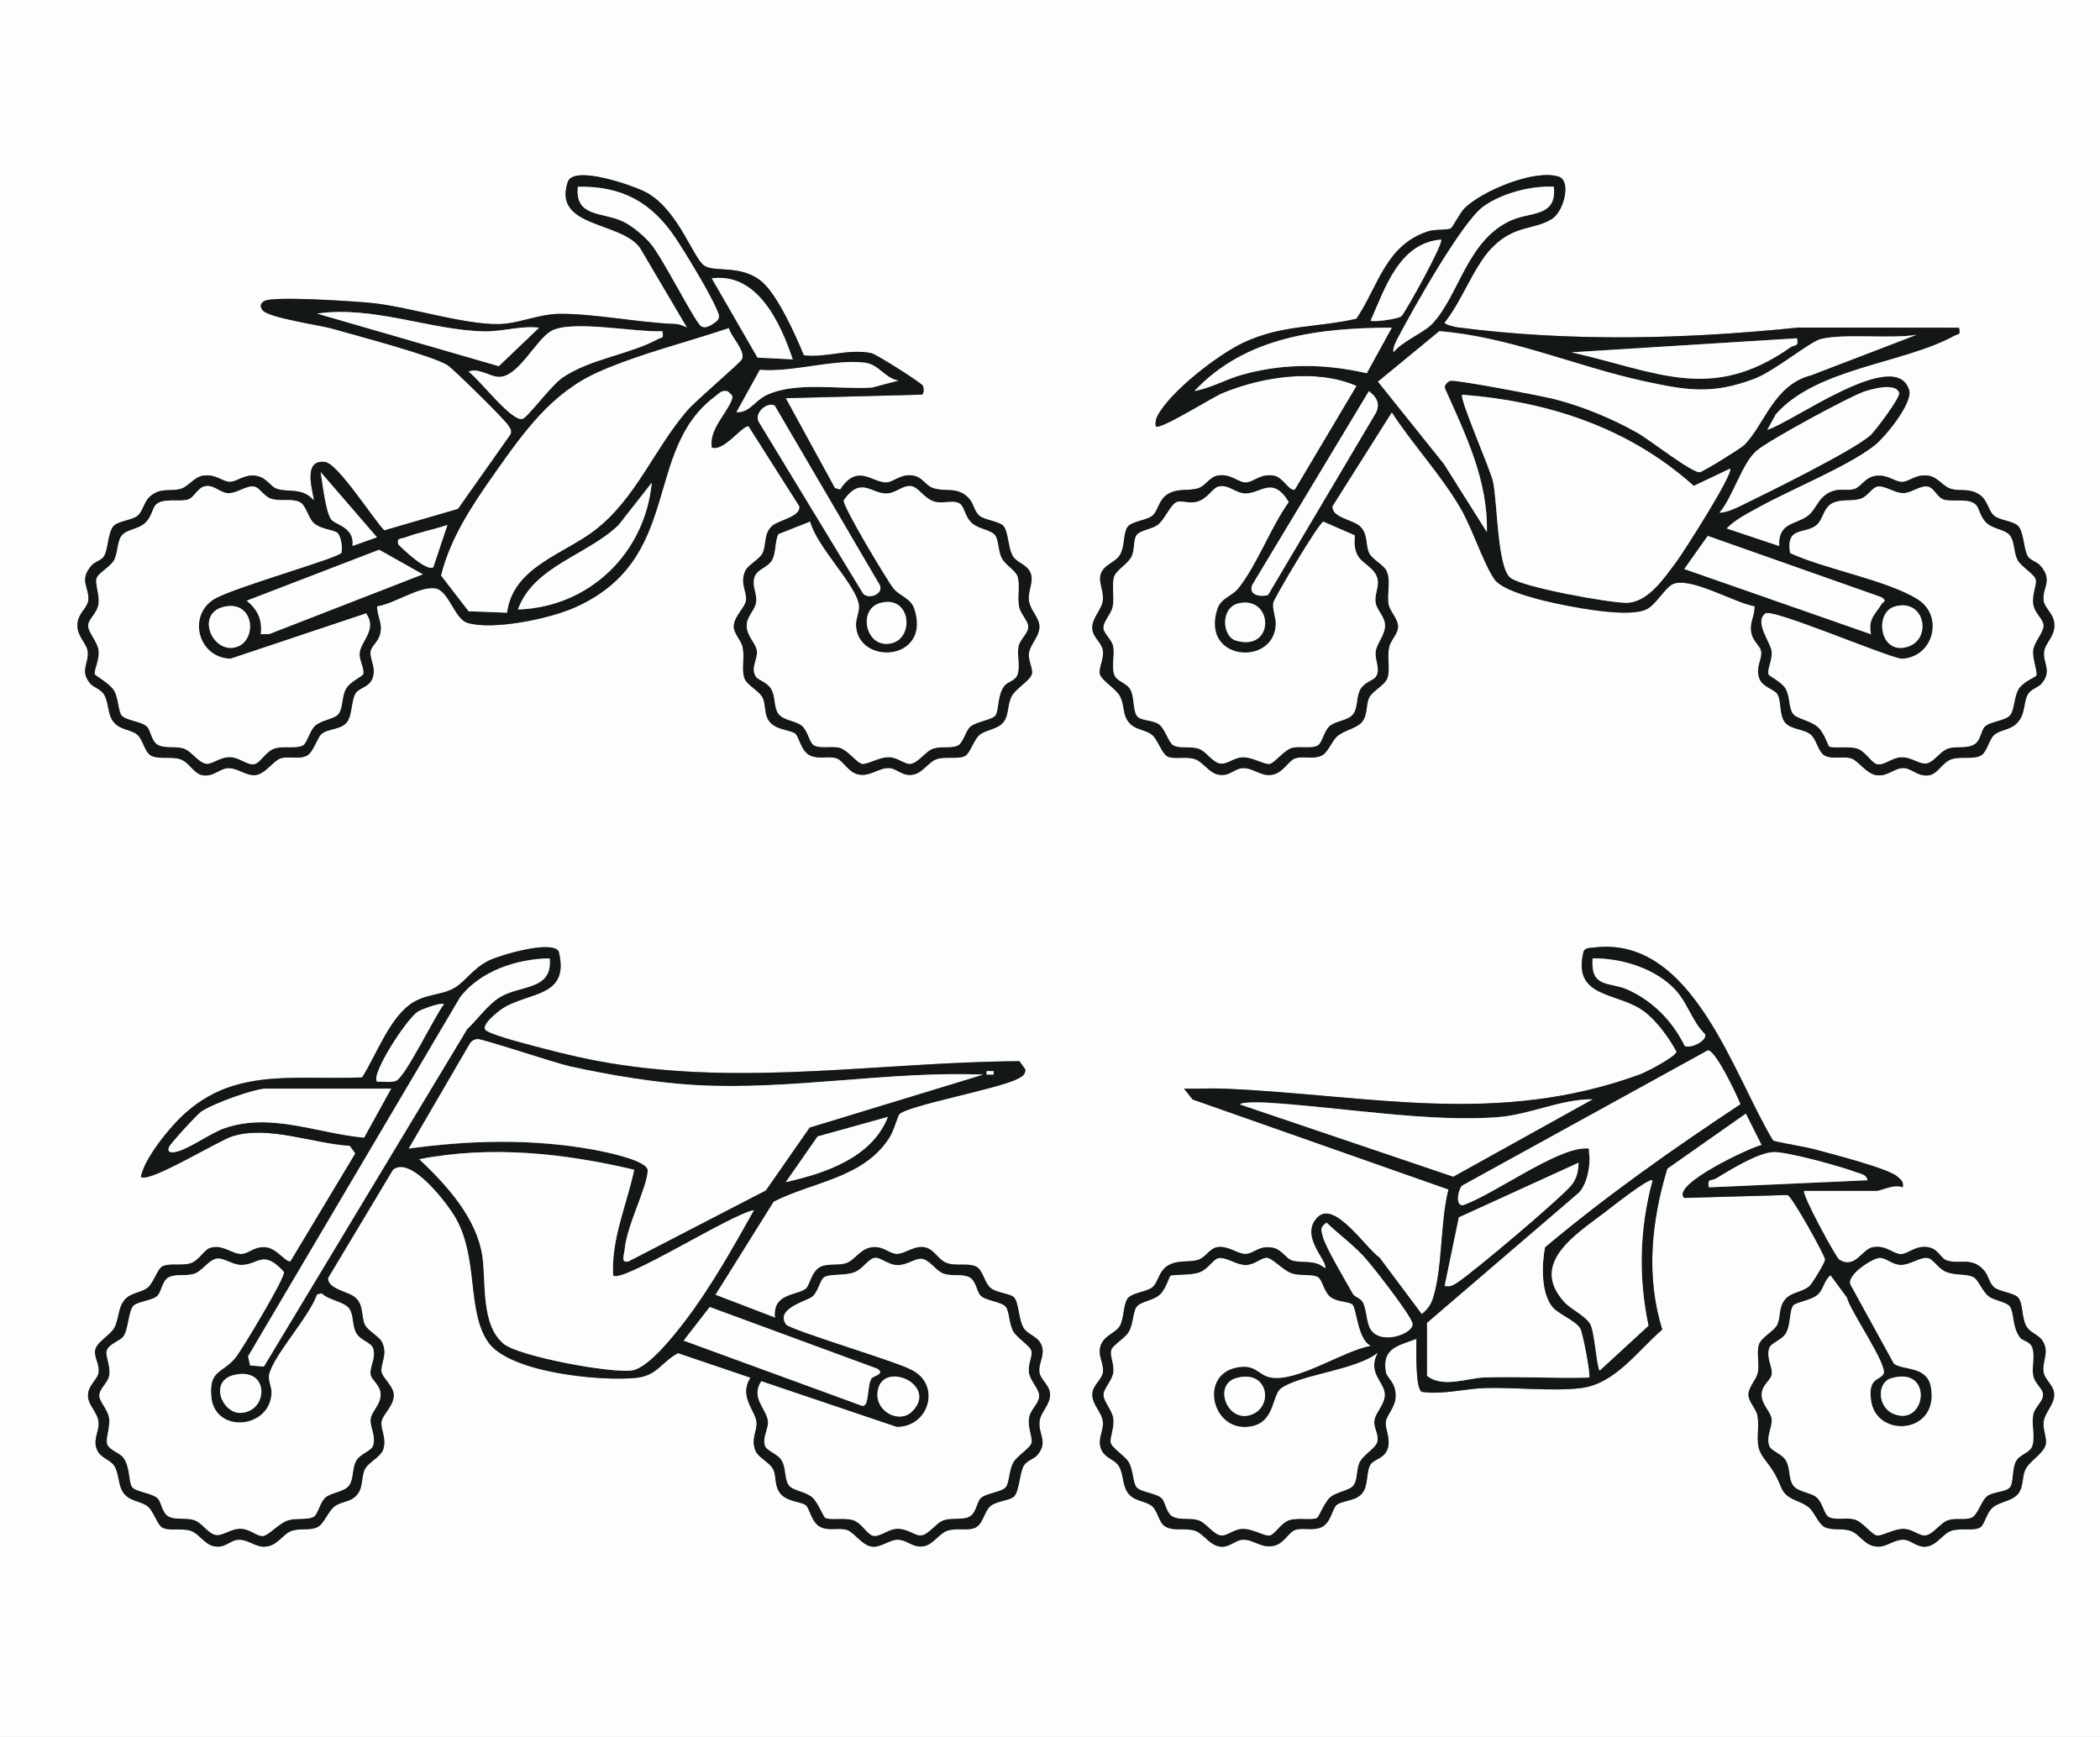 <svg viewBox="0 0 596 493" xmlns="http://www.w3.org/2000/svg" data-name="Layer 1" id="Layer_1">
  <rect x="0" y="0" width="596" height="493" fill="#808080" stroke="none"/>
  <defs>
    <style>
      .cls-1 {
        fill: #141717;
      }

      .cls-2 {
        fill: #fdfdfd;
      }
    </style>
  </defs>
  <path d="M596,0v493H0V0h596ZM216.65,80.35c-5.83-5.38-13.3-2.88-16.65-4.85s-7.29-15.54-16.29-20.71c-3.52-2.01-20.91-8.09-22.57-3.15-4.37,13.05,15.05,11.11,20.51,18.72l13.35,22.64c-1.17-.47-2.12-.98-3.46-1.03-10.61-.4-23.23-3.04-33.13-2.87-4.95.09-10.41,2.32-15,2.79-9.68.98-26.91-4.78-37.91-5.88-4.68-.47-28.15-2.06-30.52-.54-1.04.67-1.32,1.42-.49,2.56,1.59,2.19,16.34,4.26,19.75,5.25,6.87,1.98,27.88,7.46,32.69,10.31,1.58.94,16,15.19,17.14,16.88.62.93,1.31,1.59.83,2.84l-14.93,21.16-20.94,6.09c-3.22-3.4-13.1-18.88-16.74-19.41-7.17-1.04-2.8,10.25-3.28,10.87-3.19-3.66-6.88-2.2-10.28-3.21-2.28-.68-3.08-3.83-7.2-3.83-2.44,0-4.42,1.71-6.19,1.8-2.09.11-3.99-2.35-7.75-1.75-2.53.4-4.15,3.13-6.32,3.74-2.87.81-5.25-.4-8.23,1.77-2.28,1.66-2.36,4.57-4.07,5.92-1.52,1.2-5.41,1.46-6.69,2.81-1.71,1.81-1.53,6.73-2.81,8.7-.71,1.09-2.54,1.48-3.47,2.53-3.78,4.29-.52,6.25-.96,9.95-.28,2.3-3.08,3.67-3.08,7.07,0,3.14,2.55,5.01,2.9,7.25.53,3.37-2.35,5.55.71,9.2,1,1.19,2.91,1.55,3.9,3.09,1.39,2.15,1.01,5.29,2.49,7.51,1.81,2.7,5.15,2.37,7.02,3.98,1.63,1.39,2.05,5.06,4.01,5.99,2.27,1.07,5.37.11,8.07.93s3.91,4.22,6.5,4.59c3.08.44,4.74-1.85,7-2.02,2.74-.2,5.24,2.23,7.89,1.97,2.84-.28,5.23-4.22,7.26-4.78,2.35-.65,5.02.38,7.3-.7,1.93-.92,2.93-5.09,4.27-6.23,1.77-1.5,5.57-1.17,7.18-3.32,1.52-2.02,1.19-6.17,2.48-8.26.79-1.28,3.66-1.8,4.55-3.71,1.6-3.42-.8-5.86-.3-8.26.35-1.72,2.77-2.85,2.88-6.24.07-2.25-1.16-4.22-1.05-6.44,4.67-.6,11.89-5.71,16.43-5.08,3.97.55,5.48,8.72,9.25,9.82,7.3,2.14,23.14-1.16,30.28-4.31,31.15-13.72,19.19-44.51,39.97-60.03,1.13-.84,1.8-1.85,3.53-1.46,1.29,1.15,1.83,1.2,1.03,3-1.76,3.95-6.18,8.02-5.51,13,3.36,1.3,8.76-6.41,10.46-6l14.4,22.69c.5,3.09-6.17,3.97-7.92,5.76-2.24,2.3-1.4,5.17-2.49,7.51-.85,1.81-4.15,3.35-4.93,5.06-1.6,3.49.48,5.88.21,8.37-.22,2-3.35,4.48-3.48,7.28-.1,2.18,2.11,3.97,2.53,6.05.58,2.85-.32,6.03.42,8.57.63,2.17,4.34,3.79,5.25,5.75s.4,4.36,1.64,6.36c1.79,2.91,6.19,2.64,7.65,3.85,1.08.9,1.59,5.06,4.27,6.23,2.43,1.07,4.98.05,7.29.71,1.96.56,3.44,4.11,6.43,4.65,3.36.61,5.8-2.04,8.7-1.83,2.32.17,3.63,2.46,6.82,1.84,2.66-.52,4.34-3.69,6.68-4.41,2.64-.82,6.14.19,8.06-.94,1.34-.79,2.4-4.62,4.05-5.95,1.95-1.58,5.47-1.49,7.02-3.98,1.29-2.07.83-4.57,2.05-6.95,1.1-2.14,5.3-4.52,5.73-6.31.37-1.55-1.02-3.65-.85-5.71.22-2.73,3.19-4.93,2.99-8.01-.16-2.42-2.69-4.59-2.98-7.17s1.31-5.12.6-7.43c-.84-2.74-3.82-3.08-5.07-5.01-1.5-2.3-1.31-7.11-2.79-8.72-1.21-1.31-5.19-1.62-6.7-2.8s-1.71-3.53-3.03-4.97c-3.2-3.49-6.47-1.76-10.09-2.91-2.46-.78-3.07-3.46-6.43-3.67-3.15-.2-5.07,2.05-7.01,2.04-4.08,0-8.16-5.52-13.05,2.03l-1.48-.43-13.96-25.53,38.49-1c.88,0,.66-2.06.48-2.48-.34-.8-13.24-9-14.7-9.3-6.54-1.35-12.7,1.38-19.13.63-2.22-5.51-7.23-16.58-11.49-20.51ZM423.36,70.36c6.28-6.63,12.09-5.02,17.18-8.31,3.23-2.1,5.46-10.7,1.82-11.9-6.79-2.24-21.77,4.02-26.75,8.97-1.14,1.13-3.45,5.46-3.83,5.67-1.12.62-4.42.18-6.61.9-11.95,3.96-13.92,15.35-20.22,24.78-11.47,2.63-21.17,1.62-32.17,6.83-7.2,3.41-20.58,13.74-24.29,20.71-.54,1.01-.63,1.88-.5,2.99,1.16,1.17,16-8.24,19.01-9.48,11.41-4.68,26.6-6.99,37.99-1.99l-17.52,29.48c-1.8.42-3.27-3.55-6.03-4.01-3.84-.64-5.72,1.95-7.95,1.95s-4.12-2.61-7.95-1.96c-2.34.4-3.35,2.9-5.49,3.58-2.81.89-5.5-.1-8.45,1.55s-2.8,4.87-4.67,6.33c-1.57,1.23-6.02,1.56-7.03,3.22-1.18,1.95-.63,5.3-2.02,7.73s-4.66,2.78-5.51,5.58c-.71,2.31.91,4.73.6,7.43s-3.19,5.02-2.99,8.03c.16,2.48,2.68,3.95,3,6.14.37,2.53-1.26,5.05-.85,6.73.45,1.83,4.62,4.17,5.73,6.32,1.48,2.87.5,5.62,3.04,7.96,1.76,1.62,4.32,1.58,6.03,2.97s2.8,5.67,4.71,6.29c2.04.67,4.83-.2,7.4.6,2.33.72,4.02,3.89,6.68,4.41,3.19.63,4.5-1.66,6.82-1.84,2.74-.2,5.12,2.14,7.88,1.96,3.71-.24,5.08-4.16,7.26-4.78,2.31-.66,4.89.36,7.3-.7,1.88-.83,2.94-4.15,4.49-5.51,1.97-1.72,5.57-2.29,6.99-4.01,1.79-2.17,1.06-4.76,2.07-6.93.92-1.96,4.62-3.58,5.25-5.75.74-2.54-.16-5.72.42-8.57.42-2.07,2.64-3.91,2.54-6.05s-2.33-4.12-2.7-6.22c-.53-3.03.75-6.52-.57-9.43-.77-1.7-4.09-3.25-4.94-5.06-1.09-2.33-.25-5.21-2.49-7.51-1.85-1.9-8.24-2.5-7.91-5.78l16.85-26.67c6.06,9.31,13.76,17.46,19.43,27.08,3.39,5.75,6.58,15.8,9.69,20.31,2.49,3.6,14.34,6.23,18.85,7.15,5.69,1.16,19.66,3.78,24.41,1.34,2.57-1.33,4.94-5.68,7.08-6.94,4.68-2.75,17.87,5.22,23.52,6.11.11,2.22-1.12,4.19-1.05,6.44.11,3.39,2.53,4.52,2.88,6.24.49,2.4-1.89,4.81-.3,8.26.92,1.99,4.17,2.72,4.96,4.04,1.17,1.98.4,5.73,2.07,7.93s5.47,1.87,7.43,3.57c1.63,1.42,2.07,5.07,4.02,5.98,2.29,1.08,4.95.05,7.3.7,2.03.56,4.32,4.39,7.29,4.8,3.26.45,5.16-2.2,7.84-2.01,2.23.16,3.91,2.48,7.02,2.04,2.59-.37,3.87-3.79,6.5-4.59s5.8.14,8.07-.93c1.96-.93,2.39-4.59,4.01-5.99,1.74-1.49,4.56-1.25,6.55-3.45,2.34-2.57,1.64-5.79,2.96-8.04.9-1.54,2.89-1.87,3.91-3.08,3.06-3.64.18-5.84.71-9.2.35-2.24,2.9-4.1,2.9-7.25,0-3.4-2.8-4.77-3.08-7.07-.45-3.7,2.82-5.67-.96-9.95-.92-1.05-2.76-1.44-3.47-2.53-1.28-1.97-1.1-6.89-2.81-8.7-1.28-1.35-5.16-1.61-6.69-2.81-1.87-1.47-1.8-4.74-4.67-6.33s-5.09-.64-7.64-1.36c-2.17-.61-3.79-3.34-6.32-3.74-3.76-.59-5.66,1.86-7.75,1.75s-3.98-2.06-7.09-1.75c-3.27.32-4.33,3.19-6.3,3.78-1.76.52-3.82-.05-5.58.42-4.67,1.25-4.93,5.22-7.72,7.28-3.34,2.45-8.34,1.75-8,8.52l-14.99-5.02c2.29-2.5,6.31-4.5,9.33-6.16,9.24-5.1,24.91-11.4,32.62-17.38,3.02-2.34,10.99-12.11,9.89-15.74-3.79-12.58-33.63,9.55-40.32,11.31l2.47-4.5c11.67-13.21,36.05-14.24,50.74-22.29,1.15-.63,1.7.05,1.27-2.23l-45.54-.05c-32.28,3.3-64.69,4.12-96.86-.06-.69-.09-3.78-.79-3.59-1.39,4.89-6.05,8.12-15.65,13.35-21.16ZM255.24,316.25c2.11-2.47,28.26-7.26,33.48-10.02,1.18-.62,2.33-1.09,2.31-2.71l-1.7-2.35c-39.51.29-77.15,7.09-116.52.52-6.03-1.01-12.12-2.41-18.03-3.97-3.54-.93-14.4-3.61-16.79-5.21-2.02-1.35,3.59-5.64,4.68-6.34,7.41-4.77,19.23-3.03,15.89-16.23-2.16-3.11-16.18,1-19.56,2.57-4.65,2.15-6.86,6.08-10.08,7.92-3.74,2.14-8.27,1.6-12.43,4.57-6.08,4.35-9.77,14.63-13.7,20.79-20.91.82-38.53-3.39-53.77,13.74-3.24,3.64-8.04,9.84-9.02,14.46,2.07,2,22-10.27,25.98-11.51,10.17-3.17,22.89,2.06,33.33,2.7l1.57,2.17-18.42,30.65c-1.41.34-3.88-3.7-7.06-4s-4.77,1.87-6.88,1.91c-2.67.05-5.23-2.8-8.8-1.75-1.82.53-3.2,3.64-5.66,4.39-2.64.81-6.15-.18-8.06.94-1.34.79-2.4,4.62-4.05,5.95-1.87,1.51-4.74,1.36-6.54,3.46-1.95,2.27-1.56,5.48-2.98,8.02-1.25,2.22-5.22,4.01-5.44,6.59-.15,1.8,1.29,3.75,1.03,5.91-.29,2.35-3.23,3.72-3.01,7,.17,2.46,2.77,4.64,2.99,7.17s-1.54,4.58-.6,7.45,3.81,3.06,5.07,5c1.39,2.15,1.01,5.29,2.49,7.51,1.76,2.63,4.98,2.37,7,4,1.65,1.33,2.71,5.16,4.05,5.95,1.92,1.13,5.42.12,8.06.94,2.33.72,4.02,3.89,6.68,4.41,3.19.63,4.5-1.66,6.82-1.84,2.54-.19,4.75,1.85,7.04,1.95,4.18.19,5.42-3.62,8.34-4.53,2.34-.73,4.9,0,7.05-.95,1.98-.87,3.1-4.57,5.02-5.98,1.63-1.2,3.99-1.25,5.52-2.48,2.83-2.26,1.81-5.43,3.01-7.99.92-1.96,4.6-3.56,5.26-5.75.94-3.14-.77-5.52-.53-7.68s3.76-4.71,3.46-7.96c-.21-2.32-3.21-4.73-3.45-6.29-.36-2.29,1.81-4.81.2-8.34-.78-1.71-4.08-3.25-4.93-5.06-1.09-2.33-.25-5.21-2.49-7.51-1.85-1.9-8.24-2.5-7.91-5.78l18.37-30.66c5.02-4.3,15.71,9.77,18.01,13.97,6.34,11.56,2.78,25.96,9.05,34.95s32.13,11.18,41.99,10.13c6.05-.64,7.05-4.44,11.89-7.02l20.55,6.97c-3.38,5.38,1.39,9.29,1.71,12.6.25,2.57-1.77,4.91-.19,8.36.78,1.71,4.08,3.24,4.93,5.06,1.02,2.17.28,4.72,2.08,6.92s5.93,2.22,7.21,3.29c1.09.91,1.59,5.06,4.27,6.23,2.41,1.06,4.93.07,7.28.72,2.02.56,4.42,4.51,7.26,4.78,2.47.24,4.79-1.88,7.05-1.97,2.86-.11,4.42,2.47,7.66,1.83,2.66-.52,4.35-3.69,6.68-4.41,2.55-.79,5.16.01,7.37-.63,2.68-.78,2.93-4.73,4.72-6.28s5.55-1.59,6.74-2.76c1.54-1.52,1.6-6.75,2.77-8.73.9-1.54,2.89-1.87,3.91-3.08,3.06-3.64.26-5.89.56-9.36.24-2.82,3.2-4.94,3-8.02-.17-2.52-2.76-4-3.02-6.14-.28-2.26,1.29-4.29.86-6.69-.61-3.43-3.91-3.63-5.31-5.78s-1.4-7.35-2.76-8.74c-1.11-1.13-4.94-1.18-6.75-2.75-1.63-1.42-2.07-5.06-4.02-5.98-2.27-1.07-5.37-.1-8.07-.93-3-.92-3.75-4.58-7.4-4.63-2.55-.03-4.96,2.02-7.06,1.98s-3.64-2.23-6.88-1.91c-3.45.34-4.96,3.77-7.53,4.56-2.34.73-4.87,0-7.05.95-2.68,1.17-3.18,5.32-4.27,6.23-2.44,2.03-9.56,1.2-8.75,8.26l-16.97-6.5,16.53-26.45c11.27-5.74,25.49-6.63,32.85-18.15,1.28-2,2.31-6.04,2.84-6.66ZM512,338h20.5c1.34,0,5.09-2.07,7.5-1.01.33-1.56-.47-2.09-1.48-3.01-2.55-2.32-18.02-6.25-22.5-7.49-4.13-1.15-8.62-1.66-12.78-2.72-11.34-18.59-22.81-58.24-50.76-54.84-1.07.13-2.32-.01-3.02.99-3.46,13.55,9.59,11.55,17.06,17.07,3.67,2.71,7.13,7.52,9.3,11.51-.1,1.37-8.59,5.79-10.35,6.44-40.55,14.85-76.73,5.84-117.96,4.06-3.82-.17-7.67.08-11.48,0l2.43,3.06,72.63,25.55c-2.4,9.42-1.57,21.49-4.32,30.64-.61,2.03-1.63,3.44-3.27,4.74l-11.97-16.01c-3.95-2.72-12.7-16.31-17.55-11.52-5.5,5.42,3.41,12.85,2.03,14.54-2.83-2.6-6.4-1.36-9.28-2.21-1.75-.52-2.92-3.09-5.44-3.62-3.99-.83-5.29,1.68-7.75,1.74s-4.89-2.38-7.97-1.94c-2.31.33-3.36,2.92-5.49,3.59-2.81.89-5.5-.09-8.45,1.55s-2.8,4.87-4.67,6.33c-1.59,1.25-5.95,1.51-7.02,3.23-1.17,1.87-.95,5.59-2.11,7.64-1.31,2.31-5.06,2.75-5.66,6.43-.4,2.44,1.14,4.43.86,6.69-.26,2.14-2.85,3.62-3.02,6.14-.2,3.09,2.76,5.2,3,8.02.22,2.61-1.54,4.59-.6,7.45s3.81,3.06,5.07,5c1.39,2.15,1.01,5.29,2.49,7.51,1.81,2.7,5.15,2.37,7.02,3.98,1.55,1.33,1.9,4.44,3.44,5.56,2.36,1.7,5.77.47,8.64,1.36,2.55.79,4.25,4.37,7.52,4.56,2.45.14,3.95-1.83,5.98-1.98,3.26-.24,5.45,2.8,9.47,1.57,2.42-.74,3.86-3.88,5.66-4.4,2.31-.66,4.86.36,7.29-.71,2.68-1.17,3.07-5.1,4.25-6.24,1.42-1.36,5.37-1.1,7.24-3.27,1.99-2.31,1.11-6.01,2.46-8.29.94-1.6,4.45-1.69,5.07-5.23.46-2.63-.9-4.91-.72-6.83.2-2.04,2.64-4.01,2.78-7.14.19-4.19-2.47-5.23-2.79-7.11-1.13-6.83,3.63-7.45,8.71-9.37,0,2.39-.41,14.51,1.62,15.06,5.97.83,12.26-.94,17.84-1.1,8.55-.25,18.85.97,27.04.04,9.85-1.11,16.22-10.6,23.27-16.63-4.72-15.12-3.09-30.71,1.42-45.68l22.31-15.67,4.5,8.97c-2.88.53-25.88,11.25-22,15.01l29.33-.83c1.36.46,10.66,17.27,10.66,18.33,0,.83-3.62,6.8-4.45,7.54-2.08,1.84-5.26,1.57-7.04,3.96s-1.04,4.81-2.05,6.95c-.92,1.96-4.62,3.58-5.25,5.75-.71,2.42.18,5.25-.26,7.74-.37,2.1-2.59,4.01-2.7,6.22s2.11,3.98,2.53,6.06c.67,3.31-.56,7.39.74,10.26,1.42,3.14,3.47,3.82,5.95,10.05,1.56,3.94,5.31,3.55,8.05,5.95,1.56,1.36,2.61,4.68,4.49,5.51,2.16.95,4.71.22,7.05.95,2.92.91,4.16,4.72,8.34,4.53,2.28-.1,4.5-2.14,7.04-1.95,2.03.15,3.53,2.13,5.98,1.98,3.27-.19,4.97-3.77,7.52-4.56s6.27.17,8.08-.92c1.19-.72,1.78-4.07,3.44-5.56,2.09-1.87,6.03-1.86,7.61-4.39,1.24-1.99.8-4.25,1.69-6.31,1.11-2.58,5.12-4.54,5.82-7.21.48-1.83-.84-4.11-.57-6.45.32-2.8,3.19-5.02,2.99-8.03-.16-2.49-2.67-3.93-3.01-6.14-.46-3,1.7-5.55-.18-8.71-1.15-1.95-3.57-2.33-4.71-4.32-1.4-2.43-.87-6.55-2.35-8.15-1.21-1.31-5.19-1.62-6.69-2.8s-1.71-3.53-3.03-4.97c-3.43-3.75-6.73-1.63-10.33-2.67-2.19-.63-2.41-3.67-6.19-3.9-3.16-.19-5.07,2.04-7,2.04-2.23,0-4.11-2.6-7.95-1.96-3.12.53-4.97,6.36-9.57,3.53-.93-.57-10.8-18.79-9.98-19.52Z" class="cls-2"></path>
  <path d="M423.36,70.36c-5.22,5.51-8.46,15.11-13.35,21.16-.2.6,2.9,1.3,3.59,1.39,32.17,4.17,64.58,3.36,96.86.06l45.54.05c.42,2.28-.12,1.6-1.27,2.23-14.69,8.05-39.06,9.08-50.74,22.29l-2.47,4.5c6.69-1.76,36.53-23.89,40.32-11.31,1.1,3.64-6.87,13.4-9.89,15.74-7.71,5.98-23.38,12.28-32.62,17.38-3.01,1.66-7.04,3.66-9.33,6.16l14.99,5.02c-.34-6.76,4.66-6.06,8-8.52,2.8-2.06,3.06-6.03,7.72-7.28,1.76-.47,3.81.1,5.58-.42,1.97-.58,3.03-3.45,6.3-3.78s5,1.64,7.09,1.75,3.99-2.35,7.75-1.75c2.53.4,4.15,3.13,6.32,3.74,2.55.72,4.8-.23,7.64,1.36s2.8,4.87,4.67,6.33c1.52,1.2,5.41,1.46,6.69,2.81,1.71,1.81,1.53,6.73,2.81,8.7.71,1.09,2.54,1.48,3.47,2.53,3.78,4.29.52,6.25.96,9.95.28,2.3,3.08,3.67,3.08,7.07,0,3.14-2.55,5.01-2.9,7.25-.53,3.37,2.35,5.56-.71,9.2-1.02,1.21-3.01,1.55-3.91,3.08-1.32,2.25-.62,5.47-2.96,8.04-1.99,2.2-4.82,1.96-6.55,3.45-1.63,1.39-2.05,5.06-4.01,5.99-2.27,1.07-5.37.11-8.07.93s-3.91,4.22-6.5,4.59c-3.1.45-4.79-1.88-7.02-2.04-2.69-.19-4.58,2.46-7.84,2.01-2.97-.41-5.26-4.24-7.29-4.8-2.35-.65-5.02.38-7.3-.7-1.94-.92-2.39-4.56-4.02-5.98-1.96-1.7-5.83-1.47-7.43-3.57s-.9-5.95-2.07-7.93c-.78-1.32-4.04-2.06-4.96-4.04-1.59-3.45.79-5.86.3-8.26-.35-1.72-2.77-2.85-2.88-6.24-.07-2.25,1.16-4.22,1.05-6.44-5.65-.89-18.84-8.86-23.52-6.11-2.14,1.25-4.5,5.61-7.08,6.94-4.75,2.44-18.72-.18-24.41-1.34-4.51-.92-16.37-3.55-18.85-7.15-3.11-4.5-6.3-14.56-9.69-20.31-5.67-9.62-13.37-17.77-19.43-27.08l-16.85,26.67c-.33,3.28,6.06,3.88,7.91,5.78,2.24,2.3,1.4,5.17,2.49,7.51.85,1.82,4.16,3.36,4.94,5.06,1.32,2.91.04,6.4.57,9.43.37,2.11,2.59,4.02,2.7,6.22s-2.11,3.98-2.54,6.05c-.58,2.85.32,6.03-.42,8.57-.63,2.17-4.34,3.78-5.25,5.75-1.01,2.17-.28,4.76-2.07,6.93-1.42,1.72-5.02,2.29-6.99,4.01-1.56,1.36-2.61,4.67-4.49,5.51-2.41,1.07-4.99.04-7.3.7-2.18.62-3.54,4.54-7.26,4.78-2.76.18-5.15-2.16-7.88-1.96-2.32.17-3.63,2.46-6.82,1.84-2.66-.52-4.35-3.69-6.68-4.41-2.57-.8-5.36.07-7.4-.6-1.91-.63-2.95-4.87-4.71-6.29s-4.27-1.35-6.03-2.97c-2.54-2.34-1.56-5.09-3.04-7.96-1.11-2.15-5.28-4.49-5.73-6.32-.41-1.67,1.22-4.2.85-6.73-.32-2.19-2.84-3.66-3-6.14-.2-3.01,2.68-5.23,2.99-8.03s-1.31-5.12-.6-7.43c.85-2.79,4.19-3.26,5.51-5.58,1.39-2.43.84-5.79,2.02-7.73,1.01-1.66,5.46-1.99,7.03-3.22,1.87-1.47,1.8-4.73,4.67-6.33s5.64-.66,8.45-1.55c2.13-.68,3.15-3.17,5.49-3.58,3.83-.66,5.73,1.96,7.95,1.96s4.1-2.6,7.95-1.95c2.76.46,4.23,4.44,6.03,4.01l17.52-29.48c-11.39-5-26.58-2.68-37.99,1.99-3.01,1.23-17.85,10.65-19.01,9.48-.13-1.11-.04-1.98.5-2.99,3.71-6.97,17.09-17.3,24.29-20.71,11-5.21,20.7-4.21,32.17-6.83,6.29-9.43,8.26-20.82,20.22-24.78,2.18-.72,5.49-.28,6.61-.9.37-.21,2.69-4.54,3.83-5.67,4.98-4.94,19.96-11.21,26.75-8.97,3.64,1.2,1.41,9.8-1.82,11.9-5.09,3.3-10.9,1.69-17.18,8.31ZM441,53c-6.46-.31-14.61,1.8-19.94,5.56-6.05,4.27-19.99,29.12-24.09,36.91-.63,1.19-1.77,3.18-1.48,4.51,2.42-3.04,8.73-5.66,10.96-8.03,7.7-8.15,9.94-23.94,22.55-29.45,5.57-2.44,12.88-.9,12-9.49ZM408.99,68c-11.92,1-15.81,13.67-19.99,22.99.59.52,7.71-.4,8.74-1.25.94-.78,12.13-20.88,11.25-21.74ZM395,93.01c-20.38.06-41.34,2.38-56,17.98,4.83-.88,8.94-3.38,13.79-4.7,11.77-3.22,23.27-3.08,35.12-.35l7.1-12.92ZM543.99,95.01c-7.41,1.27-20.67-.45-27.25,1.23-3.16.81-13.1,9.09-18.76,11.24-12.07,4.59-19.38,3.32-31.61.65-19.35-4.22-37.88-12.53-57.86-14.14l-17.41,14.33,18.71,23.36,12.18,19.31c.4-14.56-6.06-27.71-11.85-40.67-.42-.95.74-2.04,1.5-2.25,1.45-.4,26.11,4.33,29.57,5.22,7.91,2.02,16.36,5.53,23.47,9.53,3.6,2.03,15.44,11.39,17.76,11.2.79-.06,11.46-6.66,12.47-7.63,5.76-5.51,8.39-17.2,19.11-19.89l29.98-11.5ZM509.99,96.01l-63.99,3.98c24.11,5.41,39.58,14.45,62.12-1.4,1.19-.84,2.45-.04,1.87-2.59ZM530.69,123.69c1.27-1.04,8.68-10.88,8.3-12.16-.93-3.12-8.17-1.03-10.23-.27-4.52,1.67-27.02,13.84-30.28,16.72-4.16,3.68-6.65,13.04-10.46,17.53,1.93,0,4.29-1.11,6.03-1.96,7.87-3.85,30.94-15.17,36.64-19.86ZM359.89,168.87l30.69-51.83c1.17-2.62.03-4.44-2.08-6.01l-33.07,54.94c-1.24,2.89,2.17,3.59,4.46,2.91ZM490.99,133.01l-10.28,4.88c-18.43-16.53-41.22-23.96-65.71-25.88-.95.9,8,21.18,8.76,24.73,1.22,5.75,1.2,24.04,4.84,27.16,3.14,2.7,27.98,7.17,32.91,7.18,6.19.02,10.87-7.14,14.33-11.76,1.9-2.54,16.35-25.12,15.16-26.33ZM345.72,138.14c-1.64.46-2.96,3.41-5.92,4.24-2.39.68-4.49-.45-5.78.09-1.91.8-3.45,5.09-5.49,6.56-1.68,1.22-5.17,1.52-6.03,2.97-.81,1.37-.46,3.86-1.25,5.75-1,2.36-4.46,3.98-5.04,5.96-.74,2.54.16,5.72-.42,8.58-.42,2.03-2.78,4.18-2.58,6.07.17,1.62,2.39,3.07,2.76,5.19.44,2.46-.49,5.43.22,7.78.64,2.1,3.5,2.36,4.63,4.37,1.26,2.24.62,6.5,2.17,7.83,1.17,1.01,4.26.85,5.95,2.05s2.67,5.12,4.07,5.93c1.75,1.02,4.75.23,7.06.94,2.16.66,3.87,3.6,5.91,4.17s4-1.56,6.54-1.69c2.92-.15,6.37,2.17,7.85,1.87s4.07-3.98,6.38-4.56,5.5.35,7.28-.72c1.27-.77,1.7-4.15,3.44-5.56s5.25-1.45,6.62-3.38.74-4.7,2.02-6.98c1.14-2.02,3.75-2.52,4.42-3.6,1.34-2.17-.41-4.68-.09-7.06s2.7-4.73,2.65-7.46c-.04-2.53-2.29-4.2-2.67-6.42-.49-2.89,1.93-5.59-.35-8.64-2.4-3.22-6.3-3.14-5.53-10.47l-8.94-3.89c-1.31.31-13.85,21.58-14.17,22.89-.46,1.9.79,4.23.65,6.52-.74,11.7-21.28,10.12-16.62-4.54,1.03-3.25,4.18-3.69,6.01-5.98,5.27-6.62,9.21-17.38,14.3-24.47-4.6-7.51-7.81-2.43-12.26-2.42-2.82,0-4.88-2.75-7.78-1.93ZM560.75,143.25c-2.02-1.98-6.56-.73-9.06-1.45-1.83-.53-2.72-3.23-4.4-3.66-2.1-.54-4.63,1.7-6.88,1.81-2.77.14-5.48-2.34-7.71-1.8-1.37.33-2.69,2.79-4.65,3.41-2.54.81-5.33.03-7.83,1.17-2.74,1.25-2.7,4.7-4.69,6.31-3.37,2.73-8.67.18-7.49,7.91,9.88,4.6,27.63,7.68,36.31,13.19,7.42,4.71,4.44,16.56-4.77,16.83-5.16-.93-36.44-14.29-38.5-12.87-3.33,2.3,1.42,8.29,1.73,10.66.32,2.5-1.23,4.83-.9,6.56.12.63,3.81,2.12,4.96,4.3,1.22,2.33.77,5.33,2.03,6.97,1.11,1.45,4.98,1.87,7.14,3.85,1.75,1.61,2.84,5.23,3.1,5.4,1.05.65,5.42-.17,7.91.6s4.03,4.01,5.65,4.43c1.94.51,4.26-1.84,6.81-1.96,3.11-.14,5.38,2.29,7.51,1.69s3.75-3.5,5.91-4.17c2.54-.79,5.48.2,7.65-1.35,1.55-1.11,1.67-3.79,2.69-4.82,1.53-1.55,5.85-1.65,7.21-3.29,1.28-1.53,1.05-5.19,2.49-7.51,1.19-1.92,4.73-3.36,4.9-3.64.56-.95-1.13-4.85-.85-7.23.3-2.55,3.01-5.06,2.95-7.11-.06-1.79-2.58-3.44-2.94-6.06s1-5.41.75-6.81c-.31-1.66-4.19-3.76-5.2-5.69-1.06-2.03-.82-5.2-2.11-6.89s-4.53-1.76-6.53-3.47-2.18-4.34-3.18-5.32ZM531,180.01c-.89-4.35,1.21-5.65,3-8.52.59-.95,1.69-.73,0-1.98l-49.32-17.4-6.67,9.4,52.99,18.5ZM351.74,171.19c-5.51,1.11-4.9,9.46-1.04,10.61,11.16,3.33,10.79-12.57,1.04-10.61ZM537.71,172.16c-5.64,1.67-4.35,12.75,2.57,11.68,8.45-1.3,6.36-14.32-2.57-11.68Z" class="cls-1"></path>
  <path d="M255.24,316.25c-.53.61-1.56,4.66-2.84,6.66-7.36,11.52-21.58,12.41-32.85,18.15l-16.53,26.45,16.97,6.5c-.81-7.05,6.32-6.22,8.75-8.26,1.09-.91,1.59-5.06,4.27-6.23,2.18-.95,4.71-.22,7.05-.95,2.57-.8,4.09-4.23,7.53-4.56,3.25-.32,4.77,1.87,6.88,1.91s4.51-2.01,7.06-1.98c3.65.05,4.41,3.71,7.4,4.63,2.69.83,5.8-.14,8.07.93,1.94.92,2.38,4.56,4.02,5.98,1.81,1.57,5.64,1.62,6.75,2.75,1.36,1.38,1.31,6.5,2.76,8.74s4.7,2.35,5.31,5.78c.42,2.4-1.14,4.43-.86,6.69.26,2.14,2.85,3.62,3.02,6.14.2,3.09-2.76,5.2-3,8.02-.29,3.47,2.5,5.72-.56,9.36-1.02,1.21-3,1.54-3.91,3.08-1.17,1.99-1.22,7.21-2.77,8.73-1.19,1.18-4.91,1.18-6.74,2.76s-2.03,5.5-4.72,6.28c-2.21.64-4.83-.16-7.37.63-2.33.72-4.02,3.89-6.68,4.41-3.24.64-4.8-1.94-7.66-1.83-2.26.09-4.58,2.21-7.05,1.97-2.84-.28-5.23-4.22-7.26-4.78-2.35-.65-4.87.34-7.28-.72-2.68-1.17-3.18-5.32-4.27-6.23-1.28-1.07-5.32-.98-7.21-3.29s-1.06-4.75-2.08-6.92c-.85-1.82-4.15-3.35-4.93-5.06-1.58-3.45.44-5.79.19-8.36-.32-3.31-5.09-7.22-1.71-12.6l-20.55-6.97c-4.84,2.58-5.84,6.37-11.89,7.02-9.86,1.05-36-1.54-41.99-10.13s-2.71-23.39-9.05-34.95c-2.3-4.2-12.99-18.27-18.01-13.97l-18.37,30.66c-.33,3.28,6.06,3.88,7.91,5.78,2.24,2.3,1.4,5.17,2.49,7.51.85,1.81,4.15,3.35,4.93,5.06,1.62,3.53-.56,6.05-.2,8.34.25,1.56,3.24,3.97,3.45,6.29.29,3.25-3.22,5.77-3.46,7.96s1.47,4.55.53,7.68c-.65,2.19-4.34,3.79-5.26,5.75-1.2,2.56-.18,5.73-3.01,7.99-1.53,1.22-3.89,1.28-5.52,2.48-1.92,1.41-3.04,5.11-5.02,5.98-2.16.95-4.71.22-7.05.95-2.92.91-4.16,4.72-8.34,4.53-2.28-.1-4.5-2.14-7.04-1.95-2.31.17-3.63,2.46-6.82,1.84-2.66-.52-4.34-3.69-6.68-4.41-2.64-.82-6.14.19-8.06-.94-1.34-.79-2.4-4.62-4.05-5.95-2.02-1.63-5.24-1.37-7-4-1.48-2.21-1.1-5.35-2.49-7.51-1.25-1.94-4.16-2.21-5.07-5s.83-4.84.6-7.45-2.82-4.7-2.99-7.17c-.22-3.28,2.72-4.64,3.01-7,.26-2.16-1.18-4.11-1.03-5.91.22-2.58,4.19-4.37,5.44-6.59,1.42-2.53,1.03-5.75,2.98-8.02,1.8-2.1,4.67-1.94,6.54-3.46,1.65-1.33,2.71-5.16,4.05-5.95,1.91-1.13,5.41-.13,8.06-.94,2.46-.75,3.85-3.86,5.66-4.39,3.58-1.05,6.13,1.8,8.8,1.75,2.11-.04,3.63-2.22,6.88-1.91s5.65,4.34,7.06,4l18.42-30.65-1.57-2.17c-10.45-.64-23.16-5.87-33.33-2.7-3.98,1.24-23.9,13.51-25.98,11.51.99-4.62,5.79-10.83,9.02-14.46,15.24-17.14,32.85-12.92,53.77-13.74,3.93-6.17,7.62-16.45,13.7-20.79,4.16-2.97,8.69-2.43,12.43-4.57,3.22-1.84,5.43-5.77,10.08-7.92,3.38-1.57,17.4-5.68,19.56-2.57,3.34,13.21-8.49,11.47-15.89,16.23-1.09.7-6.7,4.99-4.68,6.34,2.39,1.6,13.26,4.28,16.79,5.21,5.91,1.56,12,2.96,18.03,3.97,39.37,6.57,77.02-.24,116.52-.52l1.7,2.35c.02,1.62-1.13,2.09-2.31,2.71-5.22,2.76-31.37,7.56-33.48,10.02ZM156,272.01c-9.23.12-19.67,3.5-25.44,11.06l-60.15,101.87.55,2.6,3.92.33,57.7-95.78c2.86-2.67,5.83-6.87,9.07-8.93,5.91-3.74,15.26-1.93,14.34-11.16ZM126,285.01c-.75-.59-6.24,1.4-7.38,2.11-3.29,2.06-13.49,17.99-11.62,19.87,1.72-.04,3.65.3,5.31-.19,2.57-.76,11.05-18.42,13.69-21.8ZM278.99,305.01c-26.98-1.04-54.56,4.48-81.49,2.98-11.23-.62-24.68-2.87-35.7-5.3-4.35-.96-24.93-7.88-26.3-7.75-1.16.11-1.88.67-2.4,1.68l-17.11,29.38c17.33-2.39,34.93-2.84,52.22.28,2.92.53,15.8,3.01,15.61,6.03-.32,5.19-5.87,15.19-6.57,22.48-.13,1.33-1.2,3.91,1.2,3.2l38.88-20.12,12.42-17.84,49.22-15.01ZM281.99,304.01h-1.99v.98h1.99v-.98ZM111,309h-35.5c-3.4,0-15.39,4.37-18.43,6.57-1.31.94-8.63,8.96-9.06,9.95-.59,1.36.25,1.69,1.5,1.5,3.7-.55,10.04-5.35,14.22-6.79,13.18-4.55,26.23,1.44,39.61,2.68l7.67-13.9ZM252,317.01l-19.95,5.54-9.03,12.96c11.18-2.51,24.43-6.9,28.98-18.5ZM180,332.01c-19.91-4.71-40.73-6.94-61-2.99,7.69,7.25,16.3,16.63,17.91,27.57,1.08,7.3-.53,19.5,6.12,24.88,4.41,3.56,30.66,8.41,36.41,7.48,4.69-.76,11.99-10.14,14.97-14.02,7.27-9.5,13.71-20.98,19.56-31.43-5.84.75-37.54,20.93-39.97,18.51-.57-10.38,3.89-20.06,6-30ZM44.73,425.27c1.12,1.14,1.22,4.28,3.26,5.24s4.73.2,7.07.93c2.16.67,3.87,3.6,5.91,4.17s4.4-1.84,7.51-1.69c2.48.11,4.45,2.11,6.04,2.07s4.69-3.78,7.44-4.53c2.29-.62,5.51-.03,7.06-.94,1.26-.75,1.7-4.15,3.44-5.56s5.25-1.45,6.62-3.38.74-4.7,2.02-6.98c1.17-2.07,4.21-2.66,4.76-4.27.93-2.71-.97-5.27-.67-7.62.29-2.2,3.01-4.13,2.81-7.15-.17-2.47-2.49-3.76-2.81-5.3-.45-2.12,1.63-4.81.67-7.6-.56-1.61-3.59-2.2-4.76-4.27-1.28-2.27-.67-5.09-2.02-6.98s-5.91-2.37-7.77-4.29l-1.33.3c-2.2,6.34-12.05,16.95-13.55,22.53-.48,1.8.74,3.65.64,5.52-.55,10.21-16.14,11.47-17.1,1.02-.71-7.75,3.1-6.56,6.88-11.15,1.57-1.9,14.43-23.16,13.71-24.36-5.99-6.47-7.15-1.98-12.03-1.94-2.49.02-4.96-2.01-6.88-1.81-2.4.25-4.29,3.62-6.58,4.33s-5.05-.03-7.07.93-2.14,4.11-3.26,5.24c-1.44,1.46-5.39,1.65-6.73,2.78-1.58,1.34-1.47,6.57-2.96,8.78-.96,1.43-4.41,2.18-4.81,4.33-.27,1.47,1.2,4.15.75,6.82-.37,2.23-2.96,3.75-2.78,5.9.15,1.67,2.44,3.82,2.76,6.25.34,2.59-1.11,5.96-.51,7.4.7,1.66,3.52,2.37,4.56,3.77,1.95,2.62,1.45,6.76,2.45,8.28.93,1.4,5.76,1.73,7.25,3.25ZM278.27,367.73c-1.12-1.14-1.22-4.28-3.26-5.24s-4.73-.2-7.07-.93c-2.16-.67-3.87-3.6-5.91-4.17s-4.4,1.84-7.51,1.69c-2.48-.11-4.44-2.1-6.04-2.07-1.93.03-3.49,3.13-5.9,4.07-2.85,1.11-6.92.41-8.6,1.4-1.26.75-1.7,4.15-3.44,5.56-1.58,1.29-10.59,3.38-7.45,7.87,1.09,1.55,31.4,10.53,35.61,12.89,8.46,4.15,5.08,16.24-4.2,16.22l-38.43-12.98c-3.21,4.77,1.72,8.01,1.9,11.51.11,2.16-1.63,4.45-.85,6.78.53,1.58,3.61,2.2,4.78,4.28,1.28,2.26.69,5.28,2.01,6.99,1.14,1.49,4.68,1.73,6.62,3.38,1.52,1.29,3.21,5.56,3.67,5.82,1.32.76,5.3-.14,7.86.65s4.02,4.01,5.65,4.43c1.94.51,4.26-1.85,6.81-1.96,3.04-.13,5.19,2.03,6.83,1.88,2.28-.2,4.33-3.66,6.6-4.36s5.05.03,7.07-.93,2.14-4.11,3.26-5.24c1.52-1.54,6.11-1.74,7.22-3.27.95-1.31.85-4.72,2.08-6.92,1.06-1.89,4.9-4.1,5.19-5.69.26-1.4-1.11-4.17-.75-6.81.38-2.81,3.2-4.29,2.84-6.83-.26-1.85-2.59-3.89-2.86-6.34-.25-2.24.99-4.52.76-5.79-.28-1.58-4.14-3.8-5.19-5.69-1.23-2.2-1.13-5.61-2.08-6.92-1.11-1.53-5.7-1.73-7.22-3.27ZM247.31,391.29c.47-.81,4.07-1.26,1.7-2.81l-47.59-17.52-7.39,9.54,50.5,18.46c2.29.68,1.45-5.4,2.78-7.68ZM66.74,390.18c-7.7,1.59-3.69,11.14,1.67,10.84,7.73-.43,8.2-12.88-1.67-10.84ZM258.74,400.73c8.12-7.76-9.16-15.24-9.72-5.16-.29,5.18,6.24,8.49,9.72,5.16Z" class="cls-1"></path>
  <path d="M216.65,80.35c4.26,3.93,9.26,15,11.49,20.51,6.43.75,12.59-1.98,19.13-.63,1.46.3,14.36,8.5,14.7,9.3.18.42.4,2.49-.48,2.48l-38.49,1,13.96,25.53,1.48.43c4.89-7.54,8.97-2.03,13.05-2.03,1.93,0,3.85-2.24,7.01-2.04,3.37.21,3.97,2.89,6.43,3.67,3.62,1.15,6.89-.58,10.09,2.91,1.32,1.44,1.52,3.78,3.03,4.97s5.49,1.5,6.7,2.8c1.48,1.6,1.29,6.41,2.79,8.72,1.26,1.93,4.24,2.27,5.07,5.01.71,2.31-.91,4.73-.6,7.43s2.82,4.75,2.98,7.17c.2,3.09-2.77,5.29-2.99,8.01-.17,2.07,1.22,4.17.85,5.71-.43,1.8-4.63,4.18-5.73,6.31-1.22,2.37-.77,4.88-2.05,6.95-1.55,2.49-5.07,2.4-7.02,3.98-1.65,1.33-2.71,5.16-4.05,5.95-1.92,1.13-5.42.12-8.06.94-2.33.72-4.02,3.89-6.68,4.41-3.19.63-4.5-1.66-6.82-1.84-2.91-.22-5.34,2.44-8.7,1.83-2.99-.54-4.48-4.09-6.43-4.65-2.31-.66-4.86.36-7.29-.71-2.68-1.17-3.19-5.33-4.27-6.23-1.46-1.21-5.86-.94-7.65-3.85-1.23-2-.73-4.42-1.64-6.36s-4.62-3.58-5.25-5.75c-.74-2.54.16-5.72-.42-8.57-.42-2.08-2.63-3.87-2.53-6.05.13-2.8,3.26-5.28,3.48-7.28.27-2.49-1.81-4.88-.21-8.37.78-1.71,4.08-3.25,4.93-5.06,1.09-2.33.25-5.21,2.49-7.51,1.75-1.79,8.42-2.68,7.92-5.76l-14.4-22.69c-1.7-.41-7.11,7.3-10.46,6-.68-4.98,3.75-9.05,5.51-13,.8-1.8.26-1.85-1.03-3-1.72-.39-2.4.62-3.53,1.46-20.78,15.52-8.82,46.31-39.97,60.03-7.14,3.14-22.98,6.45-30.28,4.31-3.77-1.11-5.28-9.27-9.25-9.82-4.53-.63-11.75,4.48-16.43,5.08-.11,2.22,1.12,4.19,1.05,6.44-.11,3.39-2.53,4.52-2.88,6.24-.49,2.4,1.9,4.84.3,8.26-.89,1.91-3.76,2.43-4.55,3.71-1.29,2.09-.97,6.24-2.48,8.26-1.61,2.15-5.42,1.82-7.18,3.32-1.34,1.14-2.33,5.31-4.27,6.23-2.28,1.08-4.95.05-7.3.7-2.03.56-4.42,4.5-7.26,4.78-2.66.26-5.15-2.17-7.89-1.97-2.26.16-3.92,2.46-7,2.02-2.59-.37-3.87-3.79-6.5-4.59s-5.8.14-8.07-.93c-1.96-.92-2.39-4.59-4.01-5.99-1.88-1.61-5.22-1.28-7.02-3.98-1.48-2.21-1.1-5.36-2.49-7.51-.99-1.53-2.9-1.9-3.9-3.09-3.06-3.65-.18-5.83-.71-9.2-.35-2.24-2.9-4.1-2.9-7.25,0-3.4,2.8-4.77,3.08-7.07.45-3.7-2.82-5.67.96-9.95.92-1.05,2.76-1.44,3.47-2.53,1.28-1.97,1.1-6.89,2.81-8.7,1.28-1.35,5.17-1.61,6.69-2.81,1.72-1.35,1.79-4.27,4.07-5.92,2.99-2.17,5.36-.96,8.23-1.77,2.17-.61,3.79-3.34,6.32-3.74,3.76-.59,5.66,1.86,7.75,1.75,1.77-.1,3.75-1.8,6.19-1.8,4.12,0,4.92,3.15,7.2,3.83,3.4,1.01,7.09-.45,10.28,3.21.48-.62-3.89-11.91,3.28-10.87,3.65.53,13.52,16.02,16.74,19.41l20.94-6.09,14.93-21.16c.48-1.24-.2-1.91-.83-2.84-1.13-1.69-15.55-15.94-17.14-16.88-4.81-2.85-25.82-8.32-32.69-10.31-3.41-.98-18.16-3.06-19.75-5.25-.83-1.14-.55-1.89.49-2.56,2.38-1.52,25.84.07,30.52.54,10.99,1.1,28.22,6.87,37.91,5.88,4.59-.47,10.04-2.7,15-2.79,9.91-.17,22.52,2.47,33.13,2.87,1.34.05,2.29.55,3.46,1.03l-13.35-22.64c-5.45-7.61-24.88-5.67-20.51-18.72,1.65-4.94,19.05,1.14,22.57,3.15,9.01,5.16,13.1,18.82,16.29,20.71s10.82-.53,16.65,4.85ZM164,53c-.92,8.7,6.97,7.14,12.68,9.82,2.7,1.27,5.86,3.91,7.83,6.17,3.5,4,12.69,22.44,14.47,23.59,1.46.94,3.42-.67,4.58-1.56.88-1.08.36-1.9-.07-2.97-1.77-4.44-8.8-16-11.69-20.36-6.83-10.28-15.27-14.92-27.81-14.69ZM225,101.99c-3.48-10.18-9.87-24.67-22.99-22.99l12.98,22.51,10.01.48ZM153,93.01c-5.32-.62-10.25,1.14-15.53,1.04-15.06-.26-31.71-7.39-47.46-5.04l51.56,14.92,11.44-10.92ZM187.99,94.01c-7.29.4-25.85-3.33-31.55-.06-4.47,2.56-9.29,13.07-14.81,13.02-2.61-.02-5.97-2.74-8.63-1.47,3.09,2.16,12.14,14.2,15.29,13.4,1.42-.36,8.14-9.54,11.37-11.73,7.92-5.37,19.15-6.6,27.06-10.93,1.15-.63,1.7.05,1.27-2.23ZM206.85,93.13c-12.1,4.09-25.15,7.24-36.84,12.38-13.52,5.95-21.43,17.25-29.83,29.17-6.21,8.81-12.37,18.08-14.99,28.68l7.81,10.13,10.9.41c1.67-13.01,16.14-16.61,25.01-23.49,11.61-9.01,16.7-22.94,26.11-33.89,2.54-2.95,15.01-13.48,15.53-14.55,1.14-2.34-3.08-6.34-3.7-8.84ZM254.99,108.01c-3.86-.66-5.5-4.53-9.43-5.06-8.68-1.18-20.81,2.86-29.89,2.01l-6.66,12.03c3.74.22,5.16-3.27,8.61-4.88,8.36-3.91,20.62-1.48,29.88-2.12l7.5-1.98ZM219.88,115.13c-2.2-1.27-6.18,2.31-4.4,4.82l29.42,48.43c1.57,2.06,6.81.03,4.33-3.1l-29.35-50.16ZM100.05,154.97l6.94-2.47-15.97-18.5c.52,3.17,1.37,10.95,2.91,13.34,1.07,1.66,6.75,2.11,6.13,7.64ZM147,172.99c20.12-.61,36.07-15.89,37.98-35.99l-9.44,12.04c-8.86,8.55-24.13,11.66-28.54,23.95ZM95.75,151.24c-.97-.85-4.77-1.01-6.7-2.79-1.65-1.52-2.16-5.07-4.04-5.96-2.28-1.08-5.39-.09-8.07-.93-1.94-.61-3.28-3.08-4.64-3.41-2.29-.56-5.02,2.03-7.74,1.83-2.04-.15-3.7-2.24-6.01-2.02-2.5.24-3.28,3.27-5.24,3.84-2.49.72-7.04-.53-9.06,1.45-1,.98-1.22,3.64-3.18,5.32s-5.23,1.74-6.53,3.47-1.05,4.87-2.11,6.89c-.99,1.9-4.36,3.63-4.96,5.1s.87,4.79.51,7.4-2.88,4.27-2.94,6.06c-.07,2.05,2.65,4.56,2.95,7.11.31,2.71-1.26,5.31-1.06,6.75.06.41,4.32,2.65,5.5,4.73,1.25,2.21,1.13,5.6,2.08,6.91,1.11,1.53,5.7,1.73,7.23,3.27,1.12,1.14,1.22,4.28,3.26,5.24s4.73.2,7.07.93,4.31,4.16,6.6,4.36c1.64.15,3.78-2.02,6.83-1.88,2.55.11,4.87,2.46,6.81,1.96,1.63-.42,3.2-3.68,5.65-4.43,2.62-.8,6.27.17,8.08-.92,1.19-.72,1.78-4.07,3.44-5.56,1.87-1.67,5.45-1.82,6.63-3.37,1.25-1.64.81-4.64,2.03-6.97,1.14-2.19,4.84-3.67,4.96-4.3.31-1.68-1.14-3.86-1.04-5.77.19-3.49,5.15-6.77,1.86-11.45l-38.5,12.87c-9.21-.27-12.19-12.12-4.77-16.83,5.12-3.25,35.16-11.65,36.28-13.23.3-1.49-.1-4.73-1.17-5.66ZM272.75,143.25c-1.66-1.67-5.01-.13-7.54-.87-3.03-.89-4.53-4.2-6.74-4.42-2.35-.23-4.34,2.12-6.96,2.11-4.38,0-7.21-4.93-12.05,1.91-.58,1.31,12.37,22.83,14.08,24.98,1.83,2.3,4.98,2.73,6.01,5.98,4.72,14.86-16.18,16.02-16.62,4.54-.09-2.28,1.33-4.07.67-6.5-1.6-5.91-11.88-16.01-13.69-22.93l-9.01,3.57c-.99,2.18-.64,5.04-1.65,7.13-1.27,2.63-4.82,2.62-5.29,5.79-.34,2.26.98,4.38.62,6.52s-2.62,3.87-2.66,6.41c-.06,3.07,2.62,5.09,2.89,7.23.3,2.39-1.84,4.86-.33,7.29.69,1.1,3.27,1.58,4.41,3.6,1.28,2.27.67,5.08,2.02,6.98s4.89,1.98,6.62,3.38,2.17,4.8,3.44,5.56c1.78,1.07,4.96.13,7.28.72s4.95,4.27,6.38,4.56,4.93-2.02,7.85-1.87c2.36.12,4.32,2.01,5.85,1.88,2.28-.2,4.34-3.67,6.6-4.36s5.32.08,7.06-.94c1.35-.79,2.07-4.07,3.31-5.19,1.73-1.56,6.34-1.97,7.22-3.29,1.01-1.52.5-5.71,2.45-8.28,1.04-1.38,3.26-1.45,3.85-3.42.71-2.35-.23-5.33.22-7.78.42-2.26,2.94-3.76,2.75-5.87-.14-1.55-2.18-3.49-2.57-5.39-.58-2.85.32-6.03-.42-8.58-.54-1.84-3.5-3.22-4.58-5.42-.94-1.91-.8-4.85-1.75-6.25-1.09-1.62-4.58-1.78-6.54-3.46s-2.15-4.28-3.19-5.32ZM126.99,149c-3.88,1.31-8.17,2.1-11.98,3.54-1.27.48-2.44,0-2,1.94,1.51,1.58,8.11,7.8,9.97,6.51l4.01-11.99ZM120,163.01l-12.4-6.98-37.58,14.46c3.11,2.54,4.48,5.43,3.99,9.51l2.44-.05,43.55-16.94ZM249.73,171.17c-6.46,1.84-4,13.17,3.31,11.4,6.64-1.6,5.41-13.89-3.31-11.4ZM63.73,172.18c-8.11,1.71-3.86,12.63,2.54,11.66,6.91-1.05,6.34-13.53-2.54-11.66Z" class="cls-1"></path>
  <path d="M512,338c-.82.73,9.05,18.94,9.98,19.52,4.59,2.83,6.44-3,9.57-3.53,3.84-.65,5.72,1.95,7.95,1.96,1.93,0,3.84-2.23,7-2.04,3.78.23,4,3.27,6.19,3.9,3.6,1.04,6.9-1.08,10.33,2.67,1.32,1.44,1.52,3.78,3.03,4.97s5.49,1.49,6.69,2.8c1.48,1.61.96,5.73,2.35,8.15,1.14,1.99,3.56,2.37,4.71,4.32,1.87,3.16-.28,5.71.18,8.71.34,2.21,2.84,3.66,3.01,6.14.2,3.01-2.67,5.23-2.99,8.03-.26,2.34,1.05,4.61.57,6.45-.7,2.67-4.71,4.64-5.82,7.21-.89,2.06-.45,4.32-1.69,6.31-1.58,2.54-5.52,2.53-7.61,4.39-1.66,1.49-2.25,4.84-3.44,5.56-1.81,1.09-5.47.11-8.08.92s-4.25,4.37-7.52,4.56c-2.45.14-3.95-1.83-5.98-1.98-2.54-.19-4.75,1.85-7.04,1.95-4.18.19-5.42-3.62-8.34-4.53-2.34-.73-4.9,0-7.05-.95-1.88-.83-2.93-4.15-4.49-5.51-2.74-2.39-6.49-2.01-8.05-5.95-2.47-6.23-4.52-6.91-5.95-10.05-1.3-2.86-.07-6.95-.74-10.26-.42-2.08-2.64-3.91-2.53-6.06s2.33-4.12,2.7-6.22c.44-2.49-.45-5.32.26-7.74.63-2.17,4.34-3.79,5.25-5.75,1-2.15.34-4.66,2.05-6.95s4.96-2.12,7.04-3.96c.83-.74,4.45-6.71,4.45-7.54,0-1.06-9.3-17.87-10.66-18.33l-29.33.83c-3.88-3.75,19.11-14.48,22-15.01l-4.5-8.97-22.31,15.67c-4.5,14.97-6.13,30.57-1.42,45.68-7.05,6.02-13.42,15.52-23.27,16.63-8.2.92-18.49-.29-27.04-.04-5.58.16-11.88,1.93-17.84,1.1-2.04-.55-1.62-12.67-1.62-15.06-5.07,1.92-9.84,2.54-8.71,9.37.31,1.88,2.98,2.92,2.79,7.11-.14,3.13-2.58,5.1-2.78,7.14-.19,1.93,1.17,4.2.72,6.83-.62,3.55-4.12,3.63-5.07,5.23-1.34,2.28-.46,5.98-2.46,8.29-1.87,2.17-5.82,1.9-7.24,3.27-1.18,1.14-1.57,5.07-4.25,6.24-2.43,1.07-4.98.05-7.29.71-1.81.51-3.24,3.66-5.66,4.4-4.03,1.23-6.22-1.82-9.47-1.57-2.03.15-3.53,2.13-5.98,1.98-3.27-.19-4.97-3.77-7.52-4.56-2.87-.89-6.28.34-8.64-1.36-1.54-1.11-1.9-4.23-3.44-5.56-1.87-1.61-5.22-1.28-7.02-3.98-1.48-2.21-1.1-5.35-2.49-7.51-1.25-1.94-4.16-2.21-5.07-5s.83-4.84.6-7.45c-.24-2.82-3.2-4.94-3-8.02.17-2.52,2.76-4,3.02-6.14.27-2.26-1.26-4.25-.86-6.69.6-3.68,4.35-4.12,5.66-6.43,1.16-2.05.95-5.77,2.11-7.64,1.07-1.71,5.43-1.98,7.02-3.23,1.87-1.47,1.8-4.73,4.67-6.33s5.64-.66,8.45-1.55c2.13-.67,3.18-3.26,5.49-3.59,3.08-.44,5.62,1.99,7.97,1.94s3.75-2.57,7.75-1.74c2.53.53,3.7,3.1,5.44,3.62,2.88.86,6.44-.38,9.28,2.21,1.38-1.69-7.53-9.12-2.03-14.54,4.86-4.78,13.61,8.8,17.55,11.52l11.97,16.01c1.64-1.3,2.66-2.71,3.27-4.74,2.75-9.15,1.92-21.22,4.32-30.64l-72.63-25.55-2.43-3.06c3.81.09,7.66-.16,11.48,0,41.23,1.78,77.41,10.79,117.96-4.06,1.76-.64,10.25-5.06,10.35-6.44-2.17-3.99-5.63-8.8-9.3-11.51-7.47-5.52-20.51-3.52-17.06-17.07.7-1.01,1.95-.86,3.02-.99,27.95-3.4,39.43,36.25,50.76,54.84,4.16,1.06,8.65,1.57,12.78,2.72,4.48,1.25,19.96,5.18,22.5,7.49,1.01.92,1.82,1.45,1.48,3.01-2.4-1.06-6.16,1.01-7.5,1.01h-20.5ZM478.15,296.87c1.44.84,6.26-1.3,5.8-3.29-4.25-4.27-4.87-9.31-9.43-13.61-5.74-5.42-14.68-8.04-22.52-7.97-.66,8.55,4.83,6.65,9.71,8.78,7.26,3.18,12.93,8.97,16.44,16.08ZM405,375.5v15c4.43,3.59,11.48.6,16.46.46,9.83-.28,19.72.3,29.54.04.5-.5-1.77-12.62-2.55-13.95-1.3-2.22-6.21-4.01-7.9-6.1-3.23-4-3.02-12.08-2.07-16.95,17.56-14.74,36.32-27.95,55.44-40.59-1.01-2.63-7.12-15.48-9.24-15.28l-69.7,38.37c-1.21,1.08-2.13,6.25.48,5.49,8.61-3.12,25.59-15.56,34.01-16.01,2.07-.11,1.33.02,1.54,1.52.46,3.22-.61,8.7-2.97,11.07l-43.06,36.94ZM452,312.01c-8.86-.09-17.68,4.28-26.46,5.03-19.51,1.65-45.82-2.89-65.99-4.08-1.2-.07-7.55-.27-7.55.54l60.45,20.47,39.56-21.96ZM530,334.99c-.28-1.69-1.95-1.79-3.22-2.27-4.32-1.65-19.18-5.75-23.3-5.72-4.41.03-12.54,5.13-16.51,7.52-1.26.76-2.53-.2-1.97,2.48l44.99-2.01ZM448,330.01l-33.97,15.52-4.03,19.46c1.53.28,2.33-.14,3.55-.94,4.68-3.06,29.07-23.68,32.39-27.61,1.52-1.81,2.06-4.13,2.06-6.43ZM469,335.01c-.85-.89-11.97,7.89-13.45,9.04-8.04,6.19-21.65,14.39-11.59,25.5,1.99,2.19,6.27,4,7.49,6.51,1.15,2.37,1.74,12.33,2.57,12.94l13.84-12.72c-2.92-13.83-2.53-27.61,1.14-41.27ZM389.29,377.72c3.25,4.04,12.03.65,11.6-2.05-.36-2.25-11.58-16.64-13.92-19.14-3.33-3.55-7.01-6.17-10.47-9.51-1.94,1.38-1.56,2.02-1.05,4.02.77,3,6.59,12.75,8.53,16.22.48.86,2.13,1.11,2.82,2.4,1.22,2.28.9,6.08,2.49,8.06ZM383.77,370.23c-1.05-.86-4.36-.61-6.31-2.19-1.73-1.4-2.18-4.81-3.44-5.56-1.55-.92-4.77-.32-7.06-.94-2.74-.75-5.79-4.49-7.44-4.53s-3.46,2.01-6,2.04c-2.67.04-5.72-2.45-7.82-1.91-1.41.36-2.79,3.01-5.12,3.93-2.75,1.08-7.52.52-8.43,1.08-.27.16-1.29,3.89-3.09,5.41-1.96,1.67-5.45,1.84-6.54,3.46-1,1.49-.86,4.68-2.1,6.9-1.05,1.87-4.39,3.71-4.96,5.1-.63,1.56.78,4.08.52,6.38s-2.62,4.52-2.77,6.26c-.18,2,2.42,4.41,2.75,6.92.35,2.66-.99,5.42-.74,6.8.29,1.59,4.13,3.79,5.19,5.69,1.23,2.2,1.13,5.61,2.08,6.92,1.11,1.53,5.7,1.73,7.22,3.27,1.12,1.14,1.22,4.28,3.26,5.24s4.73.2,7.07.93,4.32,4.16,6.6,4.36c1.53.13,3.49-1.75,5.85-1.88,2.91-.15,6.39,2.17,7.86,1.88s3.17-3.62,5.58-4.36c2.56-.79,6.54.11,7.86-.65.46-.26,2.15-4.53,3.67-5.82,1.93-1.65,5.48-1.89,6.62-3.38,1.23-1.61.8-4.31,1.66-6.34,1-2.33,4.65-4.2,5.11-5.98.52-2.04-.93-3.81-.84-5.73.13-2.66,3.17-4.87,2.97-7.98-.22-3.37-5.02-6-2.01-11.57-6.34,4.99-22.02,6.13-27.41,10.08-2.57,1.88-1.69,9.39-8.31,10.75-11.05,2.26-15.2-14.28-4.54-16.63,5.69-1.26,6.32,2.11,9.82,2.76,7.62,1.43,20.48-7.53,28.45-8.97-3.78-1.9-3.94-10.7-5.23-11.76ZM573.31,379.7c-2.28-3.05-1.65-6.74-2.81-8.7-.87-1.46-4.34-1.75-6.03-2.97-1.9-1.38-2.93-4.78-4.47-5.53-1.93-.95-5.05-.43-7.58-1.42-2.33-.91-3.7-3.57-5.12-3.94-2.11-.55-5.15,1.95-7.82,1.91-2.51-.04-4.17-1.97-5.98-1.99s-10.21,5.14-8.09,7.97l12.07,21.98c2.25,1.99,9.32.52,10.49,6.51,2.66,13.62-15.55,14.92-16.96,3.89-.82-6.41,2.26-5.4,3.52-7.39,1.46-2.3-9.47-17.88-10.36-21.7l-4.66-6.32c-1.79,1.4-1.93,3.94-3.56,5.44-1.85,1.71-6.35,2.17-7.05,3.18-1.09,1.58-.64,5.39-2.01,7.77-1.19,2.07-4.2,2.67-4.76,4.27-.96,2.8,1.11,5.48.67,7.6-.32,1.53-2.64,2.82-2.81,5.3-.2,3.02,2.52,4.94,2.81,7.15.31,2.35-1.6,4.9-.67,7.62.55,1.61,3.59,2.2,4.76,4.27,1.28,2.27.67,5.08,2.02,6.98s4.89,1.98,6.62,3.38,2.17,4.8,3.44,5.56c1.78,1.07,4.96.13,7.28.72s4.95,4.27,6.38,4.56,4.93-2.02,7.85-1.87c2.36.12,4.32,2.01,5.85,1.88,2.28-.2,4.34-3.67,6.6-4.36s4.64-.02,6.4-.6c2.03-.68,2.87-4.94,4.73-6.27,1.73-1.23,5.48-1.09,6.45-2.55s.44-5.14,1.67-7.33c1.13-2.01,3.98-2.26,4.63-4.37.8-2.59-.28-6.04.23-8.77.41-2.25,2.98-3.85,2.77-5.89-.16-1.59-2.38-3.07-2.77-5.19-.45-2.45.5-5.43-.22-7.78-.61-2.02-2.8-2.04-3.51-2.98ZM350.69,391.2c-6.67,2.06-2.03,13.46,5.07,10.07,5.77-2.76,3.81-12.81-5.07-10.07ZM536.7,391.2c-4.08,1.23-3.81,8.14.56,10.04,9.42,4.09,11.69-13.72-.56-10.04Z" class="cls-1"></path>
  <path d="M345.72,138.14c2.91-.81,4.96,1.94,7.78,1.93,4.45-.01,7.66-5.09,12.26,2.42-5.08,7.09-9.02,17.85-14.3,24.47-1.83,2.3-4.98,2.73-6.01,5.98-4.66,14.66,15.88,16.24,16.62,4.54.15-2.29-1.1-4.62-.65-6.52.32-1.31,12.86-22.58,14.17-22.89l8.94,3.89c-.78,7.33,3.12,7.24,5.53,10.47,2.28,3.05-.14,5.75.35,8.64.37,2.21,2.63,3.88,2.67,6.42.04,2.72-2.33,5.07-2.65,7.46s1.43,4.89.09,7.06c-.67,1.08-3.28,1.58-4.42,3.6-1.28,2.27-.67,5.08-2.02,6.98s-4.89,1.98-6.62,3.38-2.17,4.8-3.44,5.56c-1.78,1.07-4.96.13-7.28.72s-4.95,4.27-6.38,4.56-4.93-2.02-7.85-1.87c-2.54.13-4.41,2.28-6.54,1.69s-3.75-3.51-5.91-4.17c-2.32-.71-5.31.08-7.06-.94-1.4-.81-2.33-4.7-4.07-5.93s-4.78-1.04-5.95-2.05c-1.55-1.33-.91-5.59-2.17-7.83-1.13-2.01-3.99-2.27-4.63-4.37-.71-2.35.21-5.32-.22-7.78-.38-2.12-2.59-3.57-2.76-5.19-.2-1.9,2.17-4.04,2.58-6.07.58-2.85-.32-6.04.42-8.58.58-1.98,4.04-3.6,5.04-5.96.8-1.88.44-4.38,1.25-5.75.86-1.45,4.35-1.75,6.03-2.97,2.04-1.47,3.58-5.76,5.49-6.56,1.29-.54,3.39.59,5.78-.09,2.96-.84,4.28-3.78,5.92-4.24Z" class="cls-2"></path>
  <path d="M560.75,143.25c1,.98,1.22,3.64,3.18,5.32s5.23,1.74,6.53,3.47,1.05,4.87,2.11,6.89,4.89,4.02,5.2,5.69c.26,1.4-1.11,4.17-.75,6.81s2.88,4.27,2.94,6.06c.07,2.05-2.65,4.56-2.95,7.11-.28,2.38,1.41,6.29.85,7.23-.17.28-3.71,1.73-4.9,3.64-1.44,2.31-1.21,5.97-2.49,7.51-1.36,1.64-5.69,1.74-7.21,3.29-1.02,1.03-1.14,3.71-2.69,4.82-2.17,1.55-5.11.56-7.65,1.35-2.16.67-3.87,3.6-5.91,4.17s-4.4-1.83-7.51-1.69c-2.55.11-4.87,2.46-6.81,1.96-1.62-.42-3.19-3.67-5.65-4.43s-6.86.05-7.91-.6c-.26-.16-1.35-3.79-3.1-5.4-2.16-1.99-6.03-2.4-7.14-3.85-1.25-1.64-.81-4.64-2.03-6.97-1.14-2.19-4.84-3.67-4.96-4.3-.32-1.74,1.22-4.07.9-6.56s-5.06-8.36-1.73-10.66c2.06-1.42,33.33,11.93,38.5,12.87,9.21-.27,12.19-12.12,4.77-16.83-8.68-5.51-26.43-8.59-36.31-13.19-1.18-7.72,4.11-5.18,7.49-7.91,1.98-1.61,1.95-5.06,4.69-6.31,2.5-1.14,5.29-.36,7.83-1.17,1.96-.62,3.28-3.08,4.65-3.41,2.23-.54,4.94,1.94,7.71,1.8,2.25-.11,4.78-2.35,6.88-1.81,1.68.43,2.57,3.13,4.4,3.66,2.49.72,7.04-.53,9.06,1.45Z" class="cls-2"></path>
  <path d="M490.99,133.01c1.18,1.21-13.26,23.79-15.16,26.33-3.46,4.62-8.13,11.77-14.33,11.76-4.93-.01-29.76-4.48-32.91-7.18-3.63-3.12-3.62-21.42-4.84-27.16-.76-3.56-9.71-23.83-8.76-24.73,24.49,1.93,47.28,9.36,65.71,25.88l10.28-4.88Z" class="cls-2"></path>
  <path d="M543.99,95.01l-29.98,11.5c-10.72,2.69-13.35,14.38-19.11,19.89-1.01.97-11.69,7.56-12.47,7.63-2.32.19-14.15-9.17-17.76-11.2-7.1-4.01-15.55-7.52-23.47-9.53-3.46-.88-28.12-5.62-29.57-5.22-.75.21-1.91,1.3-1.5,2.25,5.79,12.96,12.25,26.11,11.85,40.67l-12.18-19.31-18.71-23.36,17.41-14.33c19.98,1.6,38.5,9.91,57.86,14.14,12.23,2.67,19.55,3.94,31.61-.65,5.66-2.15,15.6-10.43,18.76-11.24,6.58-1.68,19.84.03,27.25-1.23Z" class="cls-2"></path>
  <path d="M531,180.01l-52.99-18.5,6.67-9.4,49.32,17.4c1.68,1.25.58,1.03,0,1.98-1.79,2.87-3.89,4.18-3,8.52Z" class="cls-2"></path>
  <path d="M395,93.01l-7.1,12.92c-11.85-2.72-23.35-2.87-35.12.35-4.85,1.33-8.96,3.83-13.79,4.7,14.66-15.6,35.62-17.92,56-17.98Z" class="cls-2"></path>
  <path d="M509.99,96.01c.57,2.55-.68,1.75-1.87,2.59-22.53,15.84-38.01,6.81-62.12,1.4l63.99-3.98Z" class="cls-2"></path>
  <path d="M359.89,168.87c-2.28.68-5.69-.02-4.46-2.91l33.07-54.94c2.1,1.58,3.25,3.39,2.08,6.01l-30.69,51.83Z" class="cls-2"></path>
  <path d="M408.99,68c.88.86-10.31,20.95-11.25,21.74-1.03.85-8.15,1.78-8.74,1.25,4.18-9.32,8.07-21.99,19.99-22.99Z" class="cls-2"></path>
  <path d="M537.71,172.16c8.92-2.64,11.01,10.38,2.57,11.68-6.92,1.07-8.2-10.01-2.57-11.68Z" class="cls-2"></path>
  <path d="M351.74,171.19c9.75-1.97,10.11,13.94-1.04,10.61-3.85-1.15-4.47-9.5,1.04-10.61Z" class="cls-2"></path>
  <path d="M441,53c.88,8.6-6.44,7.06-12,9.49-12.61,5.52-14.85,21.3-22.55,29.45-2.24,2.37-8.54,4.98-10.96,8.03-.29-1.33.85-3.32,1.48-4.51,4.1-7.78,18.04-32.63,24.09-36.91,5.32-3.76,13.47-5.86,19.94-5.56Z" class="cls-2"></path>
  <path d="M530.69,123.69c-5.7,4.69-28.77,16.02-36.64,19.86-1.74.85-4.1,1.95-6.03,1.96,3.81-4.49,6.31-13.84,10.46-17.53,3.26-2.89,25.76-15.05,30.28-16.72,2.06-.76,9.3-2.85,10.23.27.38,1.28-7.03,11.11-8.3,12.16Z" class="cls-2"></path>
  <path d="M44.73,425.27c-1.5-1.52-6.32-1.85-7.25-3.25-1.01-1.51-.5-5.66-2.45-8.28-1.04-1.4-3.86-2.1-4.56-3.77-.6-1.44.85-4.81.51-7.4-.32-2.42-2.61-4.58-2.76-6.25-.19-2.15,2.4-3.66,2.78-5.9.45-2.67-1.02-5.35-.75-6.82.39-2.15,3.84-2.91,4.81-4.33,1.49-2.21,1.39-7.44,2.96-8.78,1.33-1.13,5.28-1.32,6.73-2.78,1.12-1.14,1.22-4.28,3.26-5.24s4.73-.2,7.07-.93,4.18-4.07,6.58-4.33c1.92-.2,4.39,1.84,6.88,1.81,4.88-.05,6.05-4.54,12.03,1.94.72,1.2-12.14,22.46-13.71,24.36-3.78,4.59-7.59,3.4-6.88,11.15.96,10.45,16.55,9.19,17.1-1.02.1-1.87-1.12-3.72-.64-5.52,1.49-5.58,11.35-16.19,13.55-22.53l1.33-.3c1.86,1.93,6.39,2.35,7.77,4.29s.74,4.7,2.02,6.98c1.17,2.07,4.2,2.66,4.76,4.27.96,2.8-1.11,5.48-.67,7.6.32,1.53,2.64,2.82,2.81,5.3.2,3.02-2.52,4.94-2.81,7.15-.31,2.35,1.6,4.9.67,7.62-.55,1.61-3.59,2.2-4.76,4.27-1.28,2.27-.67,5.08-2.02,6.98s-4.89,1.98-6.62,3.38-2.18,4.82-3.44,5.56c-1.55.92-4.77.32-7.06.94-2.75.75-5.78,4.49-7.44,4.53s-3.56-1.96-6.04-2.07c-3.11-.14-5.38,2.29-7.51,1.69s-3.75-3.5-5.91-4.17c-2.34-.72-5.05.03-7.07-.93s-2.14-4.11-3.26-5.24Z" class="cls-2"></path>
  <path d="M278.27,367.73c1.52,1.54,6.11,1.74,7.22,3.27.95,1.31.85,4.72,2.08,6.92,1.06,1.89,4.91,4.11,5.19,5.69.23,1.28-1.01,3.55-.76,5.79.27,2.45,2.59,4.49,2.86,6.34.36,2.54-2.46,4.02-2.84,6.83-.36,2.65,1,5.42.75,6.81-.29,1.59-4.13,3.79-5.19,5.69-1.23,2.2-1.13,5.61-2.08,6.92-1.11,1.53-5.7,1.73-7.22,3.27-1.12,1.14-1.22,4.28-3.26,5.24s-4.73.2-7.07.93-4.31,4.16-6.6,4.36c-1.64.15-3.78-2.02-6.83-1.88-2.55.11-4.87,2.46-6.81,1.96-1.63-.42-3.19-3.67-5.65-4.43s-6.54.11-7.86-.65c-.46-.26-2.15-4.53-3.67-5.82-1.94-1.65-5.48-1.89-6.62-3.38-1.31-1.72-.73-4.73-2.01-6.99-1.17-2.07-4.25-2.7-4.78-4.28-.78-2.32.96-4.62.85-6.78-.19-3.5-5.11-6.74-1.9-11.51l38.43,12.98c9.28.03,12.67-12.06,4.2-16.22-4.2-2.35-34.52-11.33-35.61-12.89-3.14-4.49,5.86-6.58,7.45-7.87,1.73-1.41,2.17-4.81,3.44-5.56,1.68-.99,5.75-.29,8.6-1.4,2.41-.94,3.97-4.03,5.9-4.07,1.6-.03,3.56,1.96,6.04,2.07,3.11.14,5.38-2.29,7.51-1.69s3.75,3.5,5.91,4.17c2.34.72,5.05-.03,7.07.93s2.14,4.11,3.26,5.24Z" class="cls-2"></path>
  <path d="M278.99,305.01l-49.22,15.01-12.42,17.84-38.88,20.12c-2.4.71-1.33-1.87-1.2-3.2.7-7.29,6.25-17.29,6.57-22.48.18-3.02-12.69-5.5-15.61-6.03-17.3-3.12-34.89-2.66-52.22-.28l17.11-29.38c.52-1.01,1.24-1.57,2.4-1.68,1.36-.13,21.95,6.79,26.3,7.75,11.02,2.43,24.47,4.68,35.7,5.3,26.92,1.5,54.51-4.02,81.49-2.98Z" class="cls-2"></path>
  <path d="M180,332.01c-2.11,9.94-6.56,19.62-6,30,2.43,2.41,34.13-17.77,39.97-18.51-5.86,10.45-12.29,21.93-19.56,31.43-2.97,3.89-10.28,13.26-14.97,14.02-5.75.93-32-3.92-36.41-7.48-6.65-5.37-5.05-17.58-6.12-24.88-1.62-10.94-10.22-20.32-17.91-27.57,20.27-3.95,41.09-1.72,61,2.99Z" class="cls-2"></path>
  <path d="M156,272.01c.92,9.23-8.43,7.42-14.34,11.16-3.25,2.06-6.22,6.25-9.07,8.93l-57.7,95.78-3.92-.33-.55-2.6,60.15-101.87c5.77-7.55,16.21-10.94,25.44-11.06Z" class="cls-2"></path>
  <path d="M247.31,391.29c-1.33,2.28-.49,8.36-2.78,7.68l-50.5-18.46,7.39-9.54,47.59,17.52c2.37,1.55-1.23,2-1.7,2.81Z" class="cls-2"></path>
  <path d="M111,309l-7.67,13.9c-13.38-1.24-26.43-7.23-39.61-2.68-4.18,1.44-10.51,6.24-14.22,6.79-1.25.19-2.09-.14-1.5-1.5.43-.98,7.75-9.01,9.06-9.95,3.05-2.19,15.03-6.57,18.43-6.57h35.5Z" class="cls-2"></path>
  <path d="M126,285.01c-2.65,3.37-11.12,21.03-13.69,21.8-1.65.49-3.59.15-5.31.19-1.87-1.88,8.33-17.81,11.62-19.87,1.14-.72,6.63-2.71,7.38-2.11Z" class="cls-2"></path>
  <path d="M258.74,400.73c-3.48,3.33-10.01.03-9.72-5.16.56-10.08,17.84-2.61,9.72,5.16Z" class="cls-2"></path>
  <path d="M66.74,390.18c9.87-2.04,9.4,10.41,1.67,10.84-5.36.3-9.37-9.25-1.67-10.84Z" class="cls-2"></path>
  <rect height=".98" width="1.99" y="304.01" x="280.01" class="cls-2"></rect>
  <path d="M252,317.01c-4.55,11.6-17.8,15.99-28.98,18.5l9.03-12.96,19.95-5.54Z" class="cls-2"></path>
  <path d="M272.75,143.25c1.03,1.04,1.21,3.63,3.19,5.32s5.45,1.83,6.54,3.46c.95,1.4.81,4.34,1.75,6.25,1.08,2.2,4.04,3.58,4.58,5.42.74,2.54-.16,5.72.42,8.58.39,1.9,2.43,3.84,2.57,5.39.19,2.11-2.33,3.62-2.75,5.87-.45,2.45.5,5.43-.22,7.78-.6,1.96-2.81,2.04-3.85,3.42-1.95,2.58-1.44,6.77-2.45,8.28-.88,1.32-5.49,1.72-7.22,3.29-1.24,1.12-1.96,4.41-3.31,5.19-1.74,1.02-4.75.23-7.06.94s-4.31,4.16-6.6,4.36c-1.53.13-3.49-1.75-5.85-1.88-2.92-.15-6.36,2.17-7.85,1.87s-4.07-3.98-6.38-4.56-5.5.35-7.28-.72c-1.27-.77-1.7-4.15-3.44-5.56s-5.25-1.45-6.62-3.38-.74-4.7-2.02-6.98c-1.14-2.02-3.73-2.5-4.41-3.6-1.51-2.42.62-4.89.33-7.29-.27-2.15-2.94-4.17-2.89-7.23.05-2.54,2.29-4.2,2.66-6.41s-.95-4.26-.62-6.52c.47-3.17,4.02-3.16,5.29-5.79,1.01-2.09.65-4.95,1.65-7.13l9.01-3.57c1.81,6.92,12.09,17.02,13.69,22.93.66,2.42-.76,4.21-.67,6.5.44,11.48,21.34,10.32,16.62-4.54-1.03-3.25-4.18-3.69-6.01-5.98-1.71-2.15-14.66-23.67-14.08-24.98,4.84-6.84,7.67-1.92,12.05-1.91,2.62,0,4.61-2.34,6.96-2.11,2.22.22,3.71,3.53,6.74,4.42,2.54.74,5.88-.8,7.54.87Z" class="cls-2"></path>
  <path d="M95.75,151.24c1.07.93,1.47,4.17,1.17,5.66-1.12,1.57-31.16,9.98-36.28,13.23-7.42,4.71-4.44,16.56,4.77,16.83l38.5-12.87c3.29,4.68-1.68,7.97-1.86,11.45-.1,1.91,1.36,4.09,1.04,5.77-.12.63-3.81,2.12-4.96,4.3-1.22,2.33-.77,5.33-2.03,6.97-1.18,1.54-4.77,1.7-6.63,3.37-1.66,1.49-2.26,4.84-3.44,5.56-1.8,1.09-5.46.12-8.08.92-2.45.75-4.02,4.01-5.65,4.43-1.94.51-4.26-1.85-6.81-1.96-3.04-.13-5.19,2.03-6.83,1.88-2.28-.2-4.33-3.66-6.6-4.36s-5.05.03-7.07-.93-2.14-4.11-3.26-5.24c-1.52-1.54-6.11-1.74-7.23-3.27-.95-1.32-.84-4.71-2.08-6.91-1.17-2.08-5.44-4.32-5.5-4.73-.2-1.45,1.38-4.04,1.06-6.75-.3-2.55-3.01-5.06-2.95-7.11.06-1.79,2.58-3.44,2.94-6.06s-1.13-5.89-.51-7.4,3.97-3.2,4.96-5.1c1.06-2.03.82-5.2,2.11-6.89s4.53-1.76,6.53-3.47,2.18-4.34,3.18-5.32c2.02-1.98,6.56-.73,9.06-1.45,1.96-.57,2.74-3.6,5.24-3.84,2.31-.22,3.98,1.87,6.01,2.02,2.71.2,5.45-2.39,7.74-1.83,1.37.33,2.7,2.8,4.64,3.41,2.68.84,5.79-.15,8.07.93,1.88.89,2.39,4.44,4.04,5.96,1.93,1.78,5.73,1.94,6.7,2.79Z" class="cls-2"></path>
  <path d="M206.85,93.13c.63,2.5,4.84,6.51,3.7,8.84-.52,1.07-12.99,11.6-15.53,14.55-9.42,10.94-14.5,24.88-26.11,33.89-8.87,6.88-23.34,10.48-25.01,23.49l-10.9-.41-7.81-10.13c2.61-10.6,8.78-19.87,14.99-28.68,8.4-11.92,16.31-23.22,29.83-29.17,11.69-5.14,24.74-8.3,36.84-12.38Z" class="cls-2"></path>
  <path d="M120,163.01l-43.55,16.94-2.44.05c.49-4.07-.88-6.97-3.99-9.51l37.58-14.46,12.4,6.98Z" class="cls-2"></path>
  <path d="M187.99,94.01c.42,2.28-.12,1.6-1.27,2.23-7.9,4.33-19.13,5.56-27.06,10.93-3.23,2.19-9.95,11.36-11.37,11.73-3.15.81-12.21-11.23-15.29-13.4,2.66-1.27,6.02,1.45,8.63,1.47,5.52.05,10.34-10.46,14.81-13.02,5.7-3.27,24.26.46,31.55.06Z" class="cls-2"></path>
  <path d="M153,93.01l-11.44,10.92-51.56-14.92c15.75-2.35,32.41,4.78,47.46,5.04,5.28.09,10.21-1.66,15.53-1.04Z" class="cls-2"></path>
  <path d="M164,53c12.54-.23,20.98,4.41,27.81,14.69,2.89,4.35,9.92,15.92,11.69,20.36.43,1.08.95,1.89.07,2.97-1.16.89-3.11,2.5-4.58,1.56-1.79-1.15-10.97-19.59-14.47-23.59-1.98-2.25-5.13-4.9-7.83-6.17-5.71-2.68-13.6-1.12-12.68-9.82Z" class="cls-2"></path>
  <path d="M147,172.99c4.41-12.29,19.68-15.4,28.54-23.95l9.44-12.04c-1.92,20.1-17.87,35.38-37.98,35.99Z" class="cls-2"></path>
  <path d="M219.88,115.13l29.35,50.16c2.48,3.13-2.76,5.15-4.33,3.1l-29.42-48.43c-1.79-2.51,2.2-6.09,4.4-4.82Z" class="cls-2"></path>
  <path d="M254.99,108.01l-7.5,1.98c-9.25.64-21.52-1.79-29.88,2.12-3.45,1.61-4.87,5.1-8.61,4.88l6.66-12.03c9.08.85,21.22-3.19,29.89-2.01,3.93.54,5.58,4.41,9.43,5.06Z" class="cls-2"></path>
  <path d="M225,101.99l-10.01-.48-12.98-22.51c13.12-1.68,19.51,12.81,22.99,22.99Z" class="cls-2"></path>
  <path d="M100.05,154.97c.62-5.52-5.06-5.98-6.13-7.64-1.54-2.39-2.39-10.16-2.91-13.34l15.97,18.5-6.94,2.47Z" class="cls-2"></path>
  <path d="M63.73,172.18c8.87-1.87,9.44,10.61,2.54,11.66-6.4.97-10.65-9.95-2.54-11.66Z" class="cls-2"></path>
  <path d="M249.73,171.17c8.72-2.49,9.94,9.8,3.31,11.4-7.3,1.77-9.77-9.56-3.31-11.4Z" class="cls-2"></path>
  <path d="M126.99,149l-4.01,11.99c-1.86,1.29-8.46-4.93-9.97-6.51-.44-1.95.73-1.45,2-1.94,3.81-1.44,8.1-2.24,11.98-3.54Z" class="cls-2"></path>
  <path d="M383.77,370.23c1.29,1.06,1.45,9.86,5.23,11.76-7.97,1.44-20.83,10.4-28.45,8.97-3.51-.66-4.14-4.02-9.82-2.76-10.66,2.36-6.51,18.9,4.54,16.63,6.62-1.36,5.74-8.87,8.31-10.75,5.39-3.94,21.07-5.09,27.41-10.08-3.01,5.56,1.79,8.2,2.01,11.57.21,3.11-2.84,5.32-2.97,7.98-.1,1.92,1.36,3.69.84,5.73-.45,1.78-4.11,3.65-5.11,5.98-.87,2.02-.43,4.73-1.66,6.34-1.14,1.49-4.68,1.73-6.62,3.38-1.52,1.29-3.21,5.56-3.67,5.82-1.32.76-5.3-.14-7.86.65-2.4.74-4.14,4.08-5.58,4.36s-4.94-2.03-7.86-1.88c-2.36.12-4.32,2.01-5.85,1.88-2.28-.2-4.33-3.66-6.6-4.36s-5.05.03-7.07-.93-2.14-4.11-3.26-5.24c-1.52-1.54-6.11-1.74-7.22-3.27-.95-1.31-.85-4.72-2.08-6.92-1.06-1.89-4.9-4.1-5.19-5.69-.25-1.39,1.09-4.15.74-6.8-.33-2.51-2.93-4.92-2.75-6.92.15-1.73,2.5-3.86,2.77-6.26s-1.16-4.82-.52-6.38c.56-1.38,3.91-3.23,4.96-5.1,1.25-2.22,1.1-5.41,2.1-6.9,1.09-1.62,4.57-1.78,6.54-3.46,1.79-1.53,2.82-5.25,3.09-5.41.91-.56,5.68,0,8.43-1.08,2.33-.92,3.72-3.57,5.12-3.93,2.1-.54,5.15,1.94,7.82,1.91s4.35-2.08,6-2.04,4.7,3.78,7.44,4.53c2.29.62,5.51.03,7.06.94,1.26.75,1.7,4.16,3.44,5.56,1.95,1.58,5.26,1.33,6.31,2.19Z" class="cls-2"></path>
  <path d="M573.31,379.7c.71.94,2.9.96,3.51,2.98.72,2.35-.23,5.33.22,7.78.39,2.12,2.61,3.61,2.77,5.19.21,2.04-2.35,3.64-2.77,5.89-.51,2.74.57,6.18-.23,8.77-.65,2.11-3.5,2.36-4.63,4.37-1.22,2.19-.68,5.85-1.67,7.33s-4.72,1.31-6.45,2.55c-1.86,1.32-2.7,5.59-4.73,6.27-1.76.59-4.18-.07-6.4.6s-4.31,4.16-6.6,4.36c-1.53.13-3.49-1.75-5.85-1.88-2.92-.15-6.36,2.17-7.85,1.87s-4.07-3.98-6.38-4.56-5.5.35-7.28-.72c-1.27-.77-1.7-4.15-3.44-5.56s-5.25-1.45-6.62-3.38-.74-4.7-2.02-6.98c-1.17-2.07-4.21-2.66-4.76-4.27-.93-2.71.97-5.27.67-7.62-.29-2.2-3.01-4.13-2.81-7.15.17-2.47,2.49-3.76,2.81-5.3.45-2.12-1.63-4.81-.67-7.6.55-1.6,3.57-2.2,4.76-4.27,1.36-2.38.91-6.19,2.01-7.77.7-1.01,5.19-1.47,7.05-3.18,1.63-1.5,1.77-4.04,3.56-5.44l4.66,6.32c.89,3.82,11.83,19.39,10.36,21.7-1.27,1.99-4.34.98-3.52,7.39,1.4,11.03,19.62,9.74,16.96-3.89-1.17-5.99-8.24-4.52-10.49-6.51l-12.07-21.98c-2.12-2.83,6.2-7.99,8.09-7.97s3.47,1.95,5.98,1.99c2.67.04,5.72-2.45,7.82-1.91,1.42.37,2.79,3.03,5.12,3.94,2.53.99,5.66.47,7.58,1.42,1.54.76,2.57,4.15,4.47,5.53,1.69,1.22,5.16,1.51,6.03,2.97,1.16,1.95.53,5.65,2.81,8.7Z" class="cls-2"></path>
  <path d="M405,375.5l43.06-36.94c2.36-2.37,3.43-7.85,2.97-11.07-.21-1.5.53-1.64-1.54-1.52-8.43.45-25.41,12.89-34.01,16.01-2.61.76-1.69-4.41-.48-5.49l69.7-38.37c2.12-.2,8.23,12.65,9.24,15.28-19.12,12.64-37.87,25.85-55.44,40.59-.96,4.87-1.16,12.95,2.07,16.95,1.69,2.09,6.59,3.88,7.9,6.1.78,1.33,3.05,13.45,2.55,13.95-9.82.26-19.72-.32-29.54-.04-4.98.14-12.03,3.13-16.46-.46v-15Z" class="cls-2"></path>
  <path d="M452,312.01l-39.56,21.96-60.45-20.47c0-.81,6.35-.61,7.55-.54,20.18,1.19,46.48,5.73,65.99,4.08,8.78-.74,17.6-5.11,26.46-5.03Z" class="cls-2"></path>
  <path d="M469,335.01c-3.68,13.66-4.06,27.44-1.14,41.27l-13.84,12.72c-.82-.61-1.42-10.57-2.57-12.94-1.22-2.51-5.5-4.32-7.49-6.51-10.07-11.11,3.55-19.31,11.59-25.5,1.48-1.14,12.6-9.93,13.45-9.04Z" class="cls-2"></path>
  <path d="M448,330.01c0,2.31-.53,4.62-2.06,6.43-3.31,3.94-27.71,24.55-32.39,27.61-1.22.8-2.02,1.23-3.55.94l4.03-19.46,33.97-15.52Z" class="cls-2"></path>
  <path d="M389.29,377.72c-1.59-1.97-1.27-5.78-2.49-8.06-.69-1.29-2.34-1.54-2.82-2.4-1.94-3.48-7.76-13.23-8.53-16.22-.51-2-.89-2.64,1.05-4.02,3.46,3.34,7.15,5.96,10.47,9.51,2.34,2.49,13.56,16.89,13.92,19.14.43,2.7-8.35,6.1-11.6,2.05Z" class="cls-2"></path>
  <path d="M478.15,296.87c-3.51-7.11-9.18-12.91-16.44-16.08-4.88-2.14-10.37-.24-9.71-8.78,7.84-.07,16.78,2.55,22.52,7.97,4.56,4.3,5.18,9.33,9.43,13.61.46,1.99-4.37,4.12-5.8,3.29Z" class="cls-2"></path>
  <path d="M530,334.99l-44.99,2.01c-.56-2.68.71-1.72,1.97-2.48,3.97-2.39,12.09-7.49,16.51-7.52,4.12-.03,18.98,4.07,23.3,5.72,1.27.48,2.94.59,3.22,2.27Z" class="cls-2"></path>
  <path d="M350.69,391.2c8.87-2.74,10.83,7.31,5.07,10.07-7.1,3.4-11.73-8.01-5.07-10.07Z" class="cls-2"></path>
  <path d="M536.7,391.2c12.25-3.68,9.99,14.12.56,10.04-4.38-1.9-4.65-8.81-.56-10.04Z" class="cls-2"></path>
</svg>